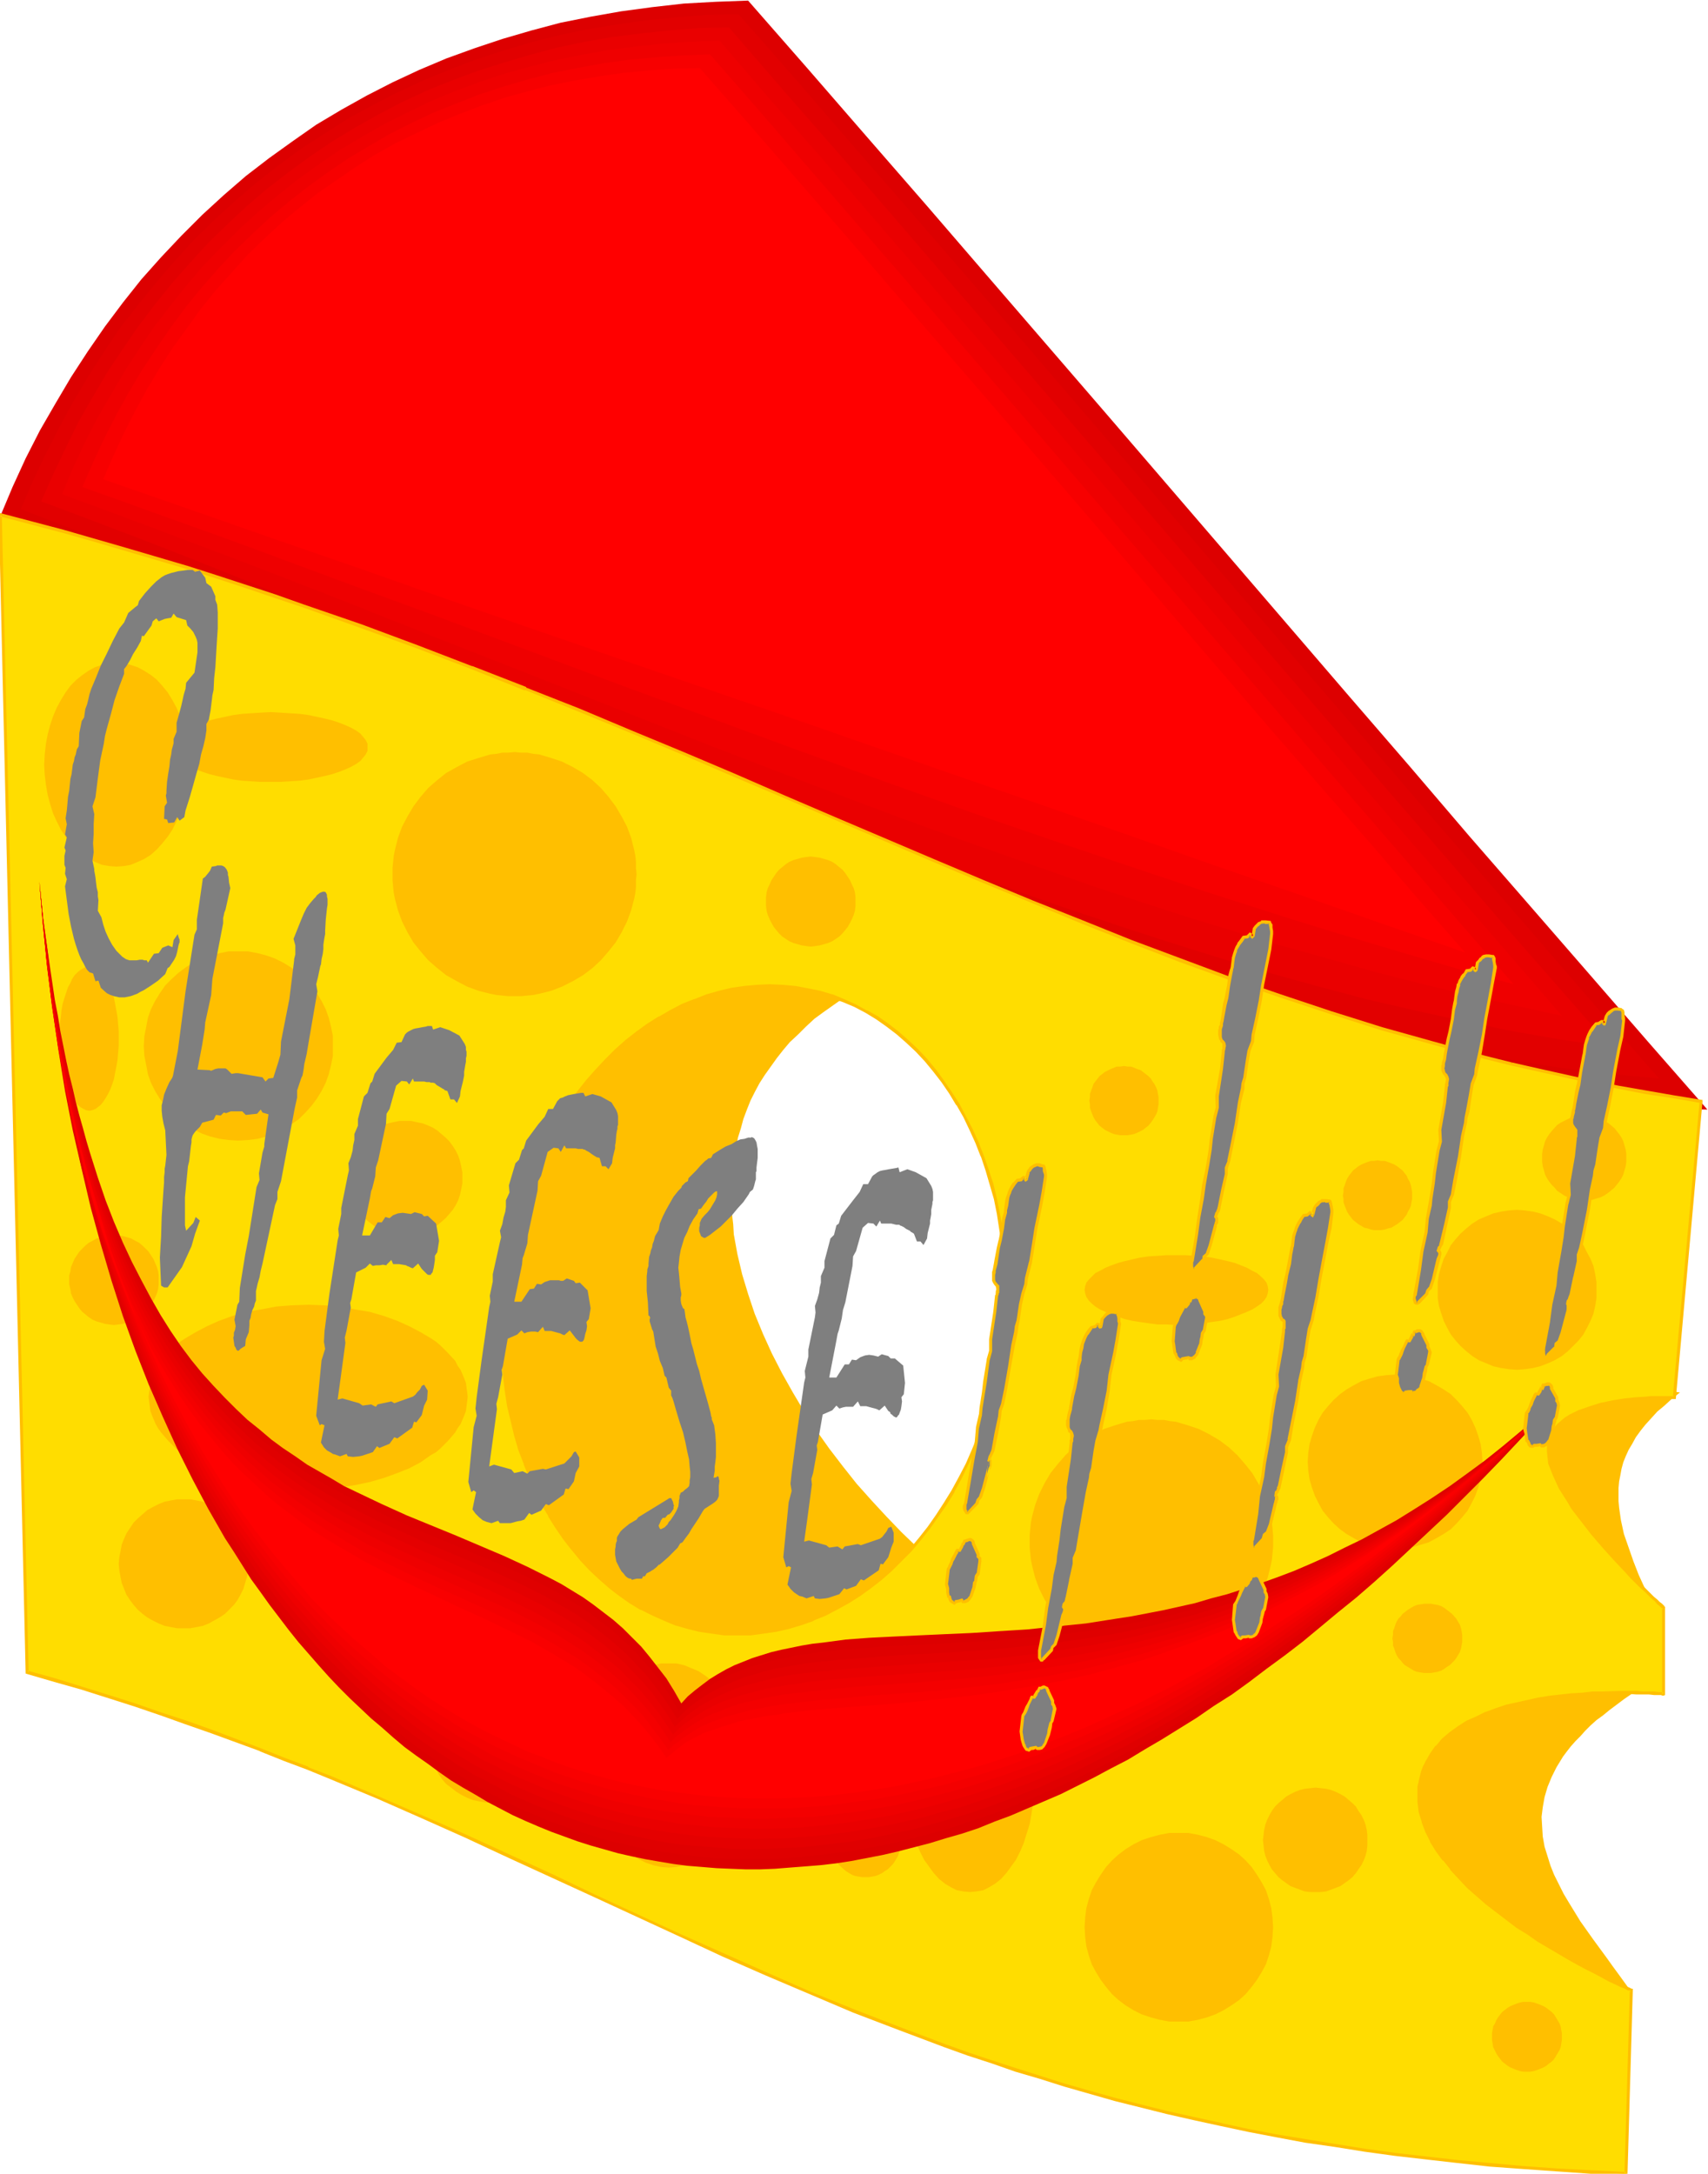<svg xmlns="http://www.w3.org/2000/svg" fill-rule="evenodd" height="588.515" preserveAspectRatio="none" stroke-linecap="round" viewBox="0 0 2863 3642" width="462.574"><style>.brush1{fill:#ffbf00}.pen1{stroke:none}.brush2{fill:#d00}.brush4{fill:#ea0000}.brush5{fill:#ef0000}.brush7{fill:red}.brush13{fill:#7f7f7f}</style><path class="pen1 brush1" d="m1432 1661-18 11-17 12-17 12-15 11-14 13-13 13-14 13-11 13-11 14-10 14-10 14-9 14-8 15-7 14-6 15-6 16-4 15-5 16-3 15-3 16-2 16-2 16-1 16v33l1 16 2 17 1 17 6 33 8 34 10 33 11 33 14 34 15 33 17 33 18 32 19 32 20 31 22 31 23 30 23 29 25 28 25 27 25 26 26 25 27 24-28 19-26 18-26 18-26 16-25 15-24 14-24 13-24 13-23 11-22 10-22 9-21 9-21 8-21 6-20 6-19 5-19 4-19 4-18 2-17 2-17 1h-16l-17-1-15-1-16-2-14-3-14-3-14-4-13-5-13-5-13-6-11-6-12-7-11-8-11-8-10-9-9-9-10-10-9-10-8-11-8-12-8-11-14-25-6-13-6-13-11-28-9-29-8-31-6-31-4-33-3-34-2-34v-35l1-35 3-37 4-36 5-36 7-36 8-37 9-36 11-36 12-35 13-35 14-34 15-33 17-32 18-32 18-30 20-29 21-27 22-26 22-24 12-12 12-10 12-11 13-10 13-9 13-9 13-9 13-8 14-7 13-6 15-7 14-5 14-5 15-4 15-4 15-3 15-2 15-1 16-1h16l16 1 16 1 17 2 16 3 17 4 17 5 17 5 17 7zm1384 672-20-3-19-2-19-3-17-1-17-1-15-1h-15l-14 1-12 1-13 1-11 2-11 2-10 3-8 3-9 3-8 4-7 4-6 5-5 5-5 5-4 5-4 6-3 6-2 6-2 7-1 6-1 7v15l1 7 3 16 5 16 6 16 9 17 9 17 11 17 12 17 13 17 14 17 14 16 16 16 16 15 16 15 16 14 17 13 17 12 16 11-11-25-11-24-9-23-8-23-8-23-5-23-3-21-1-11v-22l1-11 2-10 2-11 3-11 4-10 5-11 6-10 6-11 8-11 8-10 10-11 10-11 12-10 12-11 14-11zm-52 487-20-2-20-3-20-1-19-2-18-1-18-1h-17l-17-1h-32l-16 1-14 1h-15l-13 1-14 2-13 1-12 2-12 3-22 4-21 6-18 6-18 7-15 8-14 9-12 9-11 10-9 10-8 11-6 11-5 12-4 12-2 13-2 13v13l1 14 3 14 3 14 4 14 5 14 6 14 7 15 8 15 8 14 9 14 10 14 10 15 11 13 12 14 12 14 25 26 27 24 14 12 14 11 14 11 15 10 14 10 15 9 14 8 14 8 15 7 14 6 14 5 14 4 13 4 13 3 13 1 13 1h12l11-2 11-2 10-4-21-29-11-15-10-14-22-30-22-31-19-31-9-15-8-16-8-16-6-15-5-16-5-16-3-17-1-16-1-17 2-16 3-17 5-17 7-17 8-16 11-18 6-8 7-9 8-9 8-8 8-9 9-9 10-9 11-8 11-9 12-9 12-9 13-9 15-9 14-9z"/><path class="pen1 brush2" d="m0 866 21-50 22-48 24-47 26-45 26-44 28-43 29-42 30-40 31-39 33-37 34-36 35-35 36-33 37-32 39-30 39-28 40-28 42-25 43-24 43-22 45-21 45-19 47-17 48-16 48-14 49-13 50-10 51-9 52-7 53-6 54-3 54-2 99 113 99 114 101 116 100 116 101 117 101 117 406 472 102 118 100 117 101 116 100 115 99 114 99 113-45-1-45-3-45-3-45-5-45-5-45-6-45-6-46-8-45-7-45-9-45-9-46-10-45-11-45-11-45-12-46-13-91-26-90-29-91-30-91-32-91-33-90-36-91-36-90-37-90-38-90-39-180-80-179-81-178-81-88-40-88-39-88-39-87-38-88-37-86-36-87-34-85-33z"/><path class="pen1" style="fill:#e20000" d="m35 853 20-47 22-46 23-45 24-44 25-42 27-42 27-40 30-38 30-37 31-36 32-35 34-33 35-32 35-30 37-29 38-28 39-25 39-25 42-23 41-21 43-20 44-18 44-17 46-15 47-14 47-12 48-10 49-8 50-7 50-5 52-4 52-1 95 108 95 110 96 110 97 112 97 112 97 113 194 226 195 227 97 112 97 113 97 111 96 111 95 110 95 108-43-4-43-4-43-5-43-6-43-7-43-7-43-8-43-8-43-9-44-9-86-21-87-22-87-25-87-26-87-27-87-30-87-30-87-33-87-32-87-35-87-34-86-36-87-37-173-73-172-75-171-75-85-36-85-37-84-36-84-35-84-35-83-33-83-32-82-32z"/><path class="pen1 brush4" d="m69 840 20-45 21-44 21-43 24-42 24-41 26-39 26-38 28-37 29-36 30-34 31-34 32-31 33-31 34-29 35-27 37-27 37-25 38-23 39-22 40-21 41-19 42-17 43-16 44-14 44-13 45-12 47-10 47-8 47-6 48-5 50-4 50-1 90 104 92 105 92 106 92 107 93 107 93 108 187 217 186 217 93 107 93 108 93 107 91 106 92 105 91 104-82-12-81-14-83-17-82-18-82-19-83-22-83-23-83-25-83-26-83-27-84-28-83-29-83-30-84-32-83-31-84-33-166-67-166-68-165-68-164-69-163-67-81-33-81-33-80-32-80-31-79-30-80-30z"/><path class="pen1 brush5" d="m104 828 18-43 20-43 21-41 23-40 23-39 24-37 25-37 27-35 27-34 29-34 30-31 31-31 31-28 33-28 34-27 35-25 35-24 37-22 37-21 38-19 39-19 41-17 40-15 42-14 43-12 43-11 44-9 45-8 46-6 46-5 47-3 48-2 86 100 88 100 88 102 88 102 178 206 356 414 89 103 89 103 88 102 88 101 88 101 86 100-77-17-78-17-77-19-79-20-78-22-79-22-79-24-79-24-80-26-79-26-80-28-80-28-79-28-80-29-160-60-159-61-317-125-158-62-156-62-155-60-77-29-77-29-75-28-76-28z"/><path class="pen1" style="fill:#f70000" d="m138 816 18-41 19-41 20-39 21-38 22-37 24-36 24-35 25-34 26-32 28-32 28-30 30-29 30-28 31-26 32-25 33-24 34-23 35-21 36-21 36-18 38-18 38-15 38-15 40-13 41-12 42-11 41-8 43-8 44-6 44-4 45-3 46-2 83 95 83 96 83 96 85 98 169 196 170 198 170 197 170 197 84 97 84 97 83 96 83 95-73-20-73-21-74-22-74-22-75-23-75-24-75-24-75-25-152-51-152-52-152-54-152-55-305-112-152-57-150-56-150-55-148-55-74-27-73-26-72-26-73-26z"/><path class="pen1 brush7" d="m173 803 17-39 18-39 19-37 20-37 21-35 22-34 24-33 23-32 25-31 27-30 26-29 28-27 29-27 30-25 30-24 32-22 32-22 33-21 34-19 35-17 36-17 36-15 37-14 38-13 39-11 39-10 40-8 41-7 41-6 42-4 43-3 43-1 79 90 79 91 80 92 80 93 162 187 162 188 161 188 161 187 81 93 80 91 79 92 79 90-138-48-140-49-142-49-142-50-144-50-145-50-290-101-291-100-145-50-144-50-142-50-142-49-140-49-69-24-69-24z"/><path class="pen1" d="m1290 1652-21 1-21 1-22 4-21 5-21 6-20 7-20 8-19 10-19 11-19 12-19 13-17 14-18 15-16 16-17 18-15 18-15 19-14 19-14 21-13 21-12 22-11 23-10 23-10 24-9 25-8 25-7 26-6 26-5 27-4 27-3 27-2 28-1 28v28l2 27 2 26 4 26 4 26 6 26 6 24 7 24 8 24 9 22 10 22 11 22 11 20 13 20 13 19 13 18 15 17 15 16 16 15 16 14 17 14 18 12 18 10 18 10 20 9 19 7 20 7 21 4 20 4 22 2 21 1 22-1 22-2 21-4 21-4 20-6 21-8 20-8 19-10 19-11 19-12 18-13 18-14 18-15 16-17 16-16 16-19 15-18 14-20 14-21 12-21 13-22 11-23 10-23 10-24 9-25 8-25 7-25 5-27 6-26 4-28 3-27 2-28v-55l-1-27-2-27-4-26-4-26-6-25-6-25-7-24-8-23-9-23-10-22-11-21-11-21-13-20-13-19-14-18-14-17-15-16-16-15-16-14-17-13-18-12-18-11-19-10-19-8-19-8-21-6-20-5-21-3-21-2-22-1zm1562 193-23 248-23 249h-8l-5-1-5 1h-29l-17 2-18 2-20 3-19 4-19 5-17 6-9 5-8 4-7 5-7 4-6 6-5 6-4 7-4 7-2 7-2 8v9l1 9 2 10 3 10 4 10 5 11 6 11 6 11 7 11 8 11 16 23 18 22 18 22 18 20 18 19 9 9 8 8 8 8 8 7 6 7 6 6 6 4 4 5 4 3 3 3 1 1 1 1v144h-4l-5-1h-16l-10-1h-68l-17 1-17 1-18 2-18 2-18 2-18 3-18 3-18 4-18 5-18 6-17 6-16 7-15 8-15 9-13 9-13 11-11 12-9 12-8 15-3 7-3 7-3 9-2 8-1 8-1 9v8l1 8 2 17 4 17 7 16 8 16 9 16 11 16 13 15 14 15 14 15 15 14 17 14 16 13 17 13 18 13 17 11 18 12 17 10 17 10 16 10 16 9 15 8 14 7 13 7 12 5 10 5 9 5 7 3 3 1 2 1 2 1 1 1h1l-4 154-5 154-59-3-57-3-56-5-56-4-54-5-53-6-52-7-51-6-50-8-49-8-48-9-47-9-46-9-46-10-45-11-44-11-43-11-42-12-42-12-42-12-40-13-40-13-40-14-39-14-77-28-75-30-74-30-73-32-73-31-71-33-143-66-71-33-73-34-73-33-74-33-75-33-77-32-39-16-40-16-40-15-82-31-42-15-42-15-44-14-44-14-45-14-45-14-46-13-23-970L0 862l54 14 53 15 52 14 52 15 51 16 51 15 50 16 49 16 49 16 49 16 95 34 94 34 92 35 90 36 89 36 88 36 87 36 85 36 85 37 84 36 84 36 83 35 82 35 83 34 82 34 83 32 83 32 83 30 84 30 84 28 86 26 86 25 87 23 44 11 45 11 44 10 46 9 45 9 46 9 46 8 47 7z" style="fill:#fd0"/><path class="pen1 brush1" d="m1290 1649-21 1h-1l-21 2-21 3-21 5-21 6-20 8h-1l-20 8-19 10-19 11h-1l-19 12-18 13-18 14-18 16-16 16-16 17-16 18-15 19-14 19-14 21-13 21v1l-12 22-11 22-11 24-9 24h-1l-8 25-9 25-6 26-6 26v1l-6 26-4 27-3 28-1 28-1 28v28l1 27 3 27 3 26 4 26 6 25 6 25 7 24 9 23v1l9 22 10 22 10 22 12 20v1l12 19 13 19 14 18 1 1 14 17 15 16 16 15 16 14 1 1 17 13 17 12 18 11h1l18 9 20 9 19 8 21 6 20 5 21 3 21 3h44l22-3 21-3 22-5 20-6 20-7 1-1 20-8 19-10 20-11 19-12 18-13 18-14 17-15 17-17 16-16 16-19 15-19 14-20 14-20 13-21v-1l12-22 11-23 11-23 9-24h1l8-25 8-25 7-26 6-26v-1l5-26 4-27 3-28 2-28 1-28v-27l-1-27v-1l-3-26-3-27-5-26-5-25-6-25-8-24-8-23-9-23-10-22-11-21-11-21-13-20-13-19-13-18-1-1-14-17-15-16-16-15-16-14-1-1-17-13-17-12-18-10h-1l-18-10-20-9-19-8h-1l-20-6-20-4-21-4-22-2-22-1v5l22 1 21 2 21 4 20 5 20 6h-1l20 7 19 8 19 10 18 11 17 12 17 13 16 14 16 15 15 16 14 17 14 18 13 19 12 20v-1l12 21 10 21 10 22 9 23v-1l8 24 7 24 7 24 5 25 4 26 4 26 2 27 2 27v27l-1 28-2 28-3 27-4 27-5 27v-1l-6 27-7 26-8 25-9 24h1l-10 24-10 23-12 23-12 22-13 21-13 20-14 20-15 19-15 18-17 17-16 16-17 15-18 14-18 13-19 12-19 11-19 10-21 8h1l-20 7-21 6-21 5-21 3-21 2-22 1-21-1-21-2-21-3-20-5-20-6-19-8v1l-20-9-18-10-18-11-17-12-17-13-16-14-16-15-15-16-15-17h1l-14-18-13-19-12-19-12-20-11-22-10-22h1l-9-23v1l-8-24-7-24-7-24-5-26v1l-5-26-3-26-2-27v1l-2-27v-28l1-28 2-28v1l3-28 4-27 5-27v1l6-26 7-26 8-26 8-24 10-24 10-23 11-23 13-22 12-21 14-21 14-19 15-19 15-18 17-17 16-16 18-15h-1l18-13 18-14 19-12 19-11 19-9 20-9v1l20-8 21-6 21-5 21-3 21-2 21-1v-5z"/><path class="pen1 brush1" d="m2851 1848-2-3-45 496 2-2h-19 1-21l-8 1-17 1-19 2-19 3-19 4h-1l-19 6-17 6h-1l-8 4-8 4-8 5-6 5-1 1-6 5-5 6-4 7v1l-4 7-3 8-1 8v9l1 10 1 9v1l4 10 4 10 5 11 5 11 7 11 7 11 7 12 17 22 17 22 1 1 18 21 19 21 18 19 8 9 8 8 8 8 8 7 6 6 6 6 6 5 4 5 4 3 5 5h1l-2-2v144l3-2h-1l-3-1h-5l-7-1h-19l-11-1h-27l-30 1h-17l-17 2-18 1-18 2-18 2-19 3-18 4-18 4-18 4-18 6-16 6h-1l-16 8-16 7-14 9-14 10-13 11-10 12h-1l-9 13-8 14-4 8-3 8-2 8-2 8v1l-2 8v26l2 17 5 16v1l6 16 8 16v1l10 16 11 15h1l12 15v1l14 15 14 15 16 14 16 14 17 13 17 13 17 13 18 11 17 12 17 10 17 10 17 10 16 9 15 8 14 7 13 7 11 6 11 5 8 4 8 3 5 3h2l2 2h1l-2-3-9 308 2-3-59-3-57-3-56-4-55-5-54-5-53-6-52-6-51-7-50-8-49-8-49-8-47-9-46-10h1l-46-10-45-10-44-11-43-11-43-12-42-12-41-13-41-13-40-13-39-13-39-14-77-29-75-29-74-30-73-32-72-32-72-32-143-66-71-34-72-33-74-34-73-32-76-33-77-33-39-15v-1l-40-15-40-16-82-31-42-15-43-14-43-15-44-14-45-14-45-14-47-13 2 3L3 862l-3 3 53 14 53 14 53 15 51 15 51 15 51 15 50 16 49 16 50 17 48 16 95 34 94 34 92 35 90 36v-1l89 36 88 36 86 36 86 37 85 36 84 36 166 71 83 35 83 34 82 34 83 33 83 32 83 30 84 29 85 28 85 27 86 24 87 24 44 11 2-5-44-11-87-24-86-24-86-27-84-28-84-29-83-31-83-31-82-33-83-33-82-34-83-35-167-71-84-36-85-37-85-36-87-36-88-37-89-35v-1l-90-35h-1l-91-35-94-35-96-33-48-17-49-16-49-16-50-16-51-15-51-15-52-15-52-15-53-14-57-15 45 1945 48 14 46 13 44 14 44 14 44 15 42 15 43 15 82 30h-1l40 16 40 15 39 16 77 32 75 33 74 33 73 34 72 33 72 33 143 66 71 33 73 32 73 31 73 31 76 29 77 29 39 14 40 13 40 14 41 12 41 13 42 12 42 12 44 11 44 11 44 10 46 10 47 10 47 9 48 9 49 7 50 8 51 7 52 6 53 6 54 6 55 4 57 4 57 4 62 2 9-312h-3 1l-2-1-2-1-5-2-7-3-9-5-10-5-12-5-13-7-14-8-15-8-16-8h1l-17-10-17-10-17-11-17-11-18-12-17-12-17-13-17-13h1l-17-14-15-14-15-15-13-15-13-15h1l-12-15-9-16-8-16-6-16-5-16-2-17v-16l1-8 1-9v1l2-9 3-8 2-7 3-7 8-15v1l10-13-1 1 11-12 12-11v1l14-10 14-9 15-8 16-7 17-6 17-5 18-5 18-4 18-4 18-3 19-2 18-2 18-1h-1l17-1 17-1 30-1h14l13 1h21l9 1h7-1 5l3 1h1l3-1v-148l-2-1h1l-4-4-4-3-4-4-6-5-6-6-7-7-7-7-8-8-8-8-9-9-18-19-18-20-19-22h1l-18-22-16-22-8-12-7-11-6-11v1l-6-11-5-11 1 1-4-11-3-10v1l-2-10-1-9v-9 1l2-8 2-7h-1l4-7 4-7v1l5-6 6-6v1l6-5 8-5h-1l8-4 9-4h-1l18-6 19-5h-1l20-5 19-3 19-1 17-2h-1 8l8-1h34l45-501-3 5z"/><path class="pen1 brush1" d="m2532 1785 45 10 45 10 45 10 45 9 46 9 47 7 46 8 3-5-49-8-46-8-46-8-45-9-45-10-45-10-44-10-2 5zm-223 159 6 1h6l6 2 5 2 5 2 5 3 5 4 4 3 7 9 2 5 3 5 2 6 1 5 1 6v12l-1 5-1 6-2 5-3 5-2 5-7 9-9 7-5 3-5 3-5 1-6 2-6 1h-12l-5-1-6-2-5-1-5-3-5-3-9-7-7-9-3-5-2-5-2-5-2-6v-5l-1-6 1-6v-6l2-5 2-6 2-5 3-5 7-9 9-7 5-3 5-2 5-2 6-2h5l6-1zm347-75 7 1 7 1 6 1 7 3 6 3 6 3 5 4 6 5 4 5 4 5 4 6 3 6 2 7 2 7 1 7v14l-1 7-2 7-2 7-3 6-4 6-4 5-4 5-6 5-5 4-6 4-6 3-7 2-6 2-7 1h-14l-8-1-7-2-6-2-6-3-6-4-6-4-4-5-5-5-4-5-4-6-3-6-2-7-2-7-1-7v-14l1-7 2-7 2-7 3-6 4-6 4-5 9-10 6-4 6-3 6-3 6-3 7-1 8-1 7-1zm-772-83 6 1h6l5 2 5 2 6 2 4 3 9 7 4 4 3 5 3 4 3 6 2 5 1 6 1 5v12l-1 6-1 6-2 5-3 5-3 5-3 4-4 5-4 3-5 4-4 2-6 3-5 2-5 1-6 1h-12l-6-1-5-1-5-2-10-5-9-7-7-9-3-5-2-5-2-5-2-6v-6l-1-6 1-6v-5l2-6 2-5 2-6 3-4 7-9 9-7 10-5 5-2 5-2h6l6-1zm-525-351 8 1 7 1 7 2 7 2 7 3 6 4 6 5 5 4 5 6 4 6 4 6 3 7 3 6 2 7 1 8v15l-1 8-2 7-3 7-3 6-4 7-4 5-5 6-5 5-6 4-6 4-7 3-7 2-7 2-7 1-8 1-8-1-7-1-7-2-7-2-7-3-6-4-6-4-5-5-5-6-4-5-4-7-3-6-3-7-2-7-1-8v-15l1-8 2-7 3-6 3-7 4-6 4-6 5-6 5-4 6-5 6-4 7-3 7-2 7-2 7-1 8-1zM308 2512h11l11 2 10 2 10 4 9 5 9 5 9 7 7 7 8 7 6 9 5 9 5 9 3 10 3 11 2 10v22l-2 11-3 10-3 10-5 10-5 9-6 8-8 8-7 7-9 6-9 5-9 5-10 4-10 2-11 2h-22l-11-2-10-2-10-4-10-5-9-5-8-6-8-7-7-8-6-8-6-9-4-10-4-10-2-10-2-11-1-11 1-11 2-10 2-11 4-10 4-9 6-9 6-9 7-7 8-7 8-7 9-5 10-5 10-4 10-2 11-2h11zm1143 517h6l5 1 6 2 5 1 6 3 4 3 9 7 7 9 3 4 3 5 2 6 1 5 1 6v12l-1 6-1 5-2 6-3 5-3 5-3 4-4 4-4 4-5 3-4 3-6 3-5 2-6 1-5 1h-12l-6-1-6-1-5-2-5-3-5-3-8-7-8-8-3-5-2-5-2-6-2-5v-6l-1-6 1-6v-6l2-5 2-6 2-5 3-4 8-9 8-7 5-3 5-3 5-1 6-2 6-1h6zm175-234 11 1 11 3 10 5 10 6 10 8 9 9 8 11 8 12 7 14 6 14 5 15 5 17 3 17 3 18 2 19v38l-2 18-3 19-3 17-5 16-5 16-6 14-7 14-8 11-8 11-9 10-10 8-10 6-10 5-11 2-11 1-11-1-11-2-10-5-10-6-10-8-9-10-8-11-8-11-7-14-6-14-6-16-4-16-4-17-2-19-2-18-1-19 1-19 2-19 2-18 4-17 4-17 6-15 6-14 7-14 8-12 8-11 9-9 10-8 10-6 10-5 11-3 11-1zm933 559h6l6 1 6 2 5 2 5 2 5 3 9 7 4 4 3 5 3 5 3 5 2 5 1 6 1 5v12l-1 6-1 6-2 5-3 5-3 5-3 5-4 4-4 3-5 4-5 3-5 2-5 2-6 2-6 1h-12l-5-1-6-2-5-2-5-2-5-3-9-7-7-9-3-5-5-10-1-6-1-6v-12l1-5 1-6 3-5 2-5 3-5 7-9 9-7 5-3 5-2 5-2 6-2 5-1h6zm-354-359 9 1 9 1 8 2 8 3 8 4 7 4 7 6 6 5 6 6 4 7 5 7 4 8 3 8 2 9 1 8v18l-1 9-2 8-3 8-4 8-5 7-4 6-6 7-6 5-7 5-7 5-8 3-8 3-8 3-9 1h-18l-9-1-8-3-8-3-8-3-7-5-7-5-6-5-6-7-5-6-4-7-4-8-3-8-2-8-1-9-1-9 1-9 1-8 2-9 3-8 4-8 4-7 5-7 6-6 6-5 7-6 7-4 8-4 8-3 8-2 9-1 9-1zm188-308h6l5 1 6 1 6 2 5 3 4 3 9 7 7 8 3 5 3 5 2 6 1 5 1 6v12l-1 6-1 5-2 6-3 5-3 5-3 4-4 4-4 4-5 3-4 3-5 3-6 2-6 1-5 1h-12l-6-1-6-1-5-2-5-3-5-3-5-3-4-4-3-4-4-4-3-5-2-5-2-6-2-5v-6l-1-6 1-6v-6l2-5 2-6 2-5 3-5 4-4 3-4 9-7 5-3 5-3 5-2 6-1 6-1h6zm-54-384 15 1 14 2 14 4 13 4 13 7 12 7 12 8 10 10 9 10 9 11 7 12 6 13 5 14 4 14 2 14 1 15-1 15-2 14-4 14-5 14-6 12-7 13-9 11-9 10-10 10-12 8-12 7-13 7-13 4-14 4-14 2-15 1-15-1-15-2-14-4-13-4-13-7-12-7-11-8-11-10-9-10-9-11-7-13-6-12-5-14-4-14-2-14-1-15 1-15 2-14 4-14 5-14 6-13 7-12 9-11 9-10 11-10 11-8 12-7 13-7 13-4 14-4 15-2 15-1zm-368-200h16l15 1 15 1 14 2 14 3 13 3 12 3 10 4 10 4 9 5 8 4 7 6 5 5 4 5 2 6 1 6-1 6-2 6-4 6-5 5-7 5-8 5-9 4-10 4-10 4-12 4-13 3-14 2-14 2-15 2h-15l-16 1-16-1h-15l-15-2-14-2-13-2-13-3-11-4-11-4-10-4-9-4-8-5-6-5-5-5-4-6-2-6-1-6 1-6 2-6 4-5 5-5 6-6 8-4 9-5 10-4 11-4 11-3 13-3 13-3 14-2 15-1 15-1h16zm-1780-34 8 1 7 1 7 2 7 2 7 4 6 3 6 5 5 5 5 5 4 6 4 6 3 7 3 7 2 7 1 7v15l-1 8-2 7-3 7-3 6-4 6-4 6-5 6-5 4-6 5-6 4-7 3-7 2-7 2-7 1-8 1-8-1-7-1-7-2-7-2-7-3-6-4-6-5-5-4-5-6-4-6-4-6-3-6-3-7-1-7-2-8v-15l2-7 1-7 3-7 3-7 4-6 4-6 5-5 5-5 6-5 6-3 7-4 7-2 7-2 7-1 8-1zm634 734 11 1 11 2 10 2 10 4 10 5 9 5 8 6 8 7 7 8 6 8 6 9 4 10 4 10 2 10 2 11 1 11-1 11-2 10-2 11-4 10-4 9-6 9-6 9-7 8-8 6-8 7-9 5-10 5-10 4-10 2-11 2h-22l-11-2-10-2-10-4-10-5-8-5-9-7-8-6-7-8-6-9-5-9-5-9-3-10-3-11-2-10v-22l2-11 3-10 3-10 5-10 5-9 6-8 7-8 8-7 9-6 8-5 10-5 10-4 10-2 11-2 11-1zm1105-425 10 1h11l10 2 10 1 20 6 18 6 18 9 17 10 16 12 14 13 13 15 12 15 10 17 9 18 7 19 5 19 2 10 1 10 1 11v21l-1 10-1 10-2 10-5 20-7 19-9 18-10 16-12 16-13 15-14 13-16 12-17 10-18 9-18 6-20 6-10 1-10 2h-11l-10 1-11-1h-10l-10-2-10-1-20-6-18-6-18-9-17-10-16-12-14-13-13-15-12-16-10-16-9-18-7-19-5-20-2-10-1-10-1-10v-21l1-11 1-10 2-10 5-19 7-19 9-18 10-17 12-15 13-15 14-13 16-12 17-10 18-9 18-6 20-6 10-1 10-2h10l11-1zm-809 409h13l13 3 12 5 12 5 12 8 10 8 10 10 9 11 9 12 7 13 6 15 6 15 4 15 4 17 1 16 1 18-1 17-1 17-4 16-4 16-6 15-6 14-7 13-9 13-9 10-10 10-10 9-12 7-12 6-12 4-13 3-13 1-13-1-13-3-12-4-12-6-11-7-11-9-10-10-9-10-8-13-8-13-6-14-6-15-4-16-3-16-2-17-1-17 1-18 2-16 3-17 4-15 6-15 6-15 8-13 8-12 9-11 10-10 11-8 11-8 12-5 12-5 13-3h13zM863 1260l10 1h11l10 2 10 1 20 6 18 6 18 9 17 10 16 12 14 13 13 15 12 16 10 17 9 17 7 19 5 20 2 10 1 10v10l1 11-1 10v11l-1 10-2 10-5 19-7 19-9 18-10 17-12 15-13 15-14 13-16 12-17 10-18 9-18 7-20 5-10 2-10 1-11 1h-21l-10-1-10-1-10-2-20-5-19-7-17-9-18-10-15-12-15-13-13-15-12-15-10-17-9-18-7-19-5-19-2-10-1-10-1-11v-21l1-10 1-10 2-10 5-20 7-19 9-17 10-17 12-16 13-15 15-13 15-12 18-10 17-9 19-6 20-6 10-1 10-2h10l11-1zm-409-67 16 1 16 1 16 1 15 2 14 3 14 3 12 3 12 4 10 4 9 4 9 5 7 5 5 6 4 5 3 6v12l-3 6-4 5-5 6-7 5-9 5-9 4-10 4-12 4-12 3-14 3-14 3-15 2-16 1-16 1h-33l-16-1-15-1-15-2-14-3-14-3-12-3-12-4-11-4-9-4-8-5-7-5-5-6-4-5-3-6-1-6 1-6 3-6 4-5 5-6 7-5 8-5 9-4 11-4 12-4 12-3 14-3 14-3 15-2 15-1 16-1 17-1zm2089 834 13 1 14 2 12 3 13 5 11 5 12 7 10 8 9 9 9 9 8 10 6 12 6 11 5 12 3 14 2 13v27l-2 13-3 13-5 12-6 12-6 11-8 10-9 9-9 9-10 8-12 7-11 5-13 5-12 3-14 2-13 1-14-1-13-2-13-3-12-5-12-5-11-7-10-8-10-9-8-9-8-10-6-11-6-12-4-12-4-13-2-13v-27l2-13 4-14 4-12 6-11 6-12 8-10 8-9 10-9 10-8 11-7 12-5 12-5 13-3 13-2 14-1zm-567 1044h16l16 3 15 4 14 5 14 7 13 8 13 9 11 10 10 11 9 13 8 13 7 13 5 15 4 15 2 16 1 16-1 16-2 16-4 15-5 15-7 13-8 13-9 12-10 12-11 10-13 9-13 8-14 7-14 5-15 4-16 3h-32l-16-3-15-4-15-5-14-7-13-8-12-9-11-10-10-12-9-12-8-13-7-13-5-15-4-15-2-16-1-16 1-16 2-16 4-15 5-15 7-13 8-13 9-13 10-11 11-10 12-9 13-8 14-7 15-5 15-4 16-3h16zM399 1594h17l16 3 15 4 14 5 14 7 13 8 13 9 11 10 10 11 9 13 8 13 7 14 5 14 4 16 3 15v33l-3 15-4 16-5 14-7 14-8 13-9 12-10 11-11 11-13 9-13 8-14 7-14 5-15 4-16 2-17 1-16-1-15-2-16-4-14-5-14-7-13-8-12-9-11-11-11-11-9-12-8-13-7-14-5-14-3-16-3-15-1-16 1-17 3-15 3-16 5-14 7-14 8-13 9-13 11-11 11-10 12-9 13-8 14-7 14-5 16-4 15-3h16zm-249 25 5 1 5 2 4 3 5 4 4 5 4 6 4 7 4 7 3 9 3 9 2 10 2 11 2 11 1 12 1 12v24l-1 12-1 12-2 11-2 10-2 11-3 9-3 8-4 8-4 7-4 6-4 5-5 4-4 3-5 2-5 1-6-1-4-2-5-3-5-4-5-5-4-6-3-7-4-8-3-8-3-9-3-11-2-10-1-11-2-12v-12l-1-12 1-12v-12l2-12 1-11 2-11 3-10 3-9 3-9 4-7 3-7 4-6 5-5 5-4 5-3 4-2 6-1zm529 259h10l9 2 10 2 8 3 9 4 8 5 7 6 7 6 6 6 6 8 5 8 4 8 3 9 2 9 2 10v19l-2 10-2 9-3 9-4 8-5 8-6 7-6 7-7 6-7 6-8 5-9 4-8 3-10 2-9 2h-19l-10-2-9-2-9-3-9-4-7-5-8-6-7-6-6-7-5-7-5-8-4-8-3-9-3-9-1-10-1-9 1-10 1-10 3-9 3-9 4-8 5-8 5-8 6-6 7-6 8-6 7-5 9-4 9-3 9-2 10-2h9zm-162 308 27 1 26 2 26 5 24 4 24 7 22 8 20 9 19 10 17 10 9 6 7 6 13 13 12 13 4 8 5 7 3 7 3 7 3 8 1 8 1 7 1 8-1 8-1 8-1 8-3 8-3 7-3 7-5 7-4 7-6 7-6 7-6 6-7 7-7 6-9 5-17 12-19 10-20 8-22 8-24 7-24 5-26 4-26 2-27 1-28-1-26-2-26-4-25-5-23-7-22-8-20-8-19-10-17-12-9-5-7-6-7-7-6-6-6-7-6-7-5-7-4-7-3-7-3-7-3-8-1-8-1-8-1-8 1-8 1-7 1-8 3-8 3-7 3-7 4-7 5-8 6-6 6-7 6-6 7-7 7-6 9-6 17-10 19-10 20-9 22-8 23-7 25-4 26-5 26-2 28-1z"/><path class="pen1 brush1" d="m195 1110 13 1 11 3 12 4 11 6 11 7 10 8 9 10 9 11 8 13 7 13 6 14 5 15 4 15 3 16 2 18 1 17-1 17-2 17-3 17-4 15-5 16-6 13-7 14-8 12-9 11-9 10-10 9-11 7-11 5-12 5-11 2-13 1-12-1-12-2-12-5-11-5-10-7-10-9-10-10-8-11-8-12-7-14-6-13-5-16-4-15-3-17-2-17-1-17 1-17 2-18 3-16 4-15 5-15 6-14 7-13 8-13 8-11 10-10 10-8 10-7 11-6 12-4 12-3 12-1z"/><path class="pen1 brush2" d="m1142 2854 11-12 12-10 13-10 12-9 13-8 14-8 14-7 15-6 15-6 16-5 16-5 17-4 34-7 18-3 18-2 37-5 40-3 40-2 42-2 44-2 45-2 46-3 48-3 48-5 50-5 51-8 26-4 26-5 26-5 27-6 27-6 27-8 27-7 28-9 27-9 28-10 29-11 28-12 29-13 28-14 29-14 29-16 29-16 29-18 30-19 30-20 29-21 30-22 30-24 30-25 30-26 31-27-31 34-31 33-31 33-31 32-31 31-30 30-31 29-31 29-30 28-30 27-30 26-31 25-30 25-29 24-30 23-30 22-29 22-29 21-30 19-29 20-29 18-29 18-29 17-28 17-29 15-28 15-28 14-28 14-28 12-28 12-28 12-27 10-27 11-27 9-28 8-26 8-27 7-27 7-26 6-26 5-26 5-26 4-26 3-25 2-26 2-25 2-25 1h-24l-25-1-24-1-24-2-25-2-23-3-24-4-23-4-24-5-22-5-46-13-22-7-22-8-22-8-22-9-21-9-22-10-21-11-21-11-20-12-21-12-20-12-20-14-19-14-20-14-19-14-19-16-18-16-19-16-18-17-18-17-18-18-17-18-17-19-34-39-16-20-16-21-16-21-15-21-16-22-29-46-15-23-28-49-26-49-26-52-24-53-24-55-22-56-21-58-19-59-18-61-17-62-15-64-15-65-13-66-11-68-10-69-9-70-7-71-6-73 3 30 3 30 4 29 4 28 4 28 4 27 4 27 5 26 4 25 5 25 5 25 5 23 6 24 5 22 6 23 6 21 6 22 6 20 13 41 13 38 14 36 15 35 15 32 16 31 16 30 16 28 17 27 17 25 18 24 18 22 19 21 19 20 19 19 19 18 20 16 20 17 19 14 21 14 20 14 21 12 21 12 20 12 21 10 42 20 42 19 83 34 40 17 40 17 39 18 38 19 19 10 18 11 18 11 17 12 17 13 17 13 16 14 15 15 16 16 14 17 14 18 14 18 13 21 12 21z"/><path class="pen1" style="fill:#e00000" d="m1138 2867 11-12 12-10 12-9 13-9 13-8 13-7 14-7 15-6 15-6 15-4 16-5 17-4 16-3 18-4 17-2 19-3 37-4 39-3 41-3 42-2 43-2 45-3 46-2 48-5 49-4 50-6 26-4 25-4 26-5 27-5 26-6 27-6 27-7 27-8 27-8 28-9 28-10 28-10 28-12 29-12 29-13 29-15 29-15 29-16 29-17 30-18 30-19 30-21 30-22 30-23 30-24 30-25 31-27 31-28-32 33-31 33-31 32-31 32-31 30-30 30-31 28-30 28-31 28-30 26-31 26-30 25-30 24-29 23-30 23-30 22-30 21-29 21-29 19-30 19-29 18-29 18-28 16-29 16-29 16-28 14-28 14-28 13-28 12-28 12-28 11-27 11-28 9-27 9-27 9-27 7-27 7-26 7-26 5-27 5-26 5-26 3-25 3-26 3-25 2-25 1h-74l-25-1-24-2-24-3-24-3-23-4-24-4-23-5-23-5-23-6-22-7-23-7-22-8-22-8-21-9-22-9-21-10-21-11-21-11-21-11-20-13-20-12-20-13-20-14-19-14-19-15-19-15-19-16-18-16-18-17-18-17-18-17-34-37-17-19-16-20-17-20-16-20-15-21-16-22-15-21-15-23-29-46-28-47-27-49-25-51-25-53-23-54-21-56-21-57-20-58-18-60-16-62-16-62-14-64-13-66-11-67-10-68-9-69-7-70-6-72 3 30 3 30 4 29 4 29 3 28 4 27 4 27 5 26 4 26 5 25 5 25 5 24 6 24 11 45 5 22 6 21 7 21 12 41 13 38 14 37 15 35 15 33 15 32 16 30 17 28 16 28 18 25 17 24 18 23 19 22 18 20 19 19 19 18 20 17 20 16 20 16 20 14 20 14 21 13 20 12 21 11 21 11 41 21 42 19 41 18 42 17 40 17 40 17 39 18 38 19 19 10 18 11 18 11 17 12 17 13 17 13 16 14 16 15 15 15 15 17 14 17 14 19 13 20 12 21z"/><path class="pen1" style="fill:#e50000" d="m1135 2880 11-11 11-10 12-9 12-8 13-8 14-7 13-6 15-6 15-6 15-4 16-5 16-4 17-3 17-3 17-3 18-2 38-4 39-3 40-3 42-3 44-2 44-3 47-3 48-5 48-5 51-7 25-4 26-4 26-5 27-6 26-6 27-7 27-7 28-8 27-9 28-9 28-10 28-11 29-12 29-13 29-14 29-15 29-15 30-17 30-18 30-18 29-20 31-21 30-23 30-23 31-25 31-26 31-28 31-28-32 33-31 32-31 31-31 31-31 30-31 29-31 29-30 27-31 27-30 26-31 25-30 25-30 23-30 23-30 22-30 22-29 20-30 21-29 19-29 18-29 18-30 17-28 16-29 16-29 15-28 14-28 14-28 12-28 13-28 11-28 11-27 10-28 10-27 8-27 8-54 15-26 5-27 6-26 5-26 4-26 3-26 3-25 3-25 1-26 1-24 1h-25l-25-1-24-2-25-2-24-2-23-3-24-4-23-5-24-5-22-5-23-6-23-7-22-7-22-8-22-8-22-9-21-9-22-10-20-11-21-11-21-11-20-12-20-13-20-13-19-13-20-14-19-15-19-15-19-16-18-16-18-17-18-17-17-17-18-18-17-18-16-19-17-20-16-20-16-20-32-42-29-43-30-46-27-47-27-48-25-51-24-52-24-53-22-55-20-56-19-58-18-60-17-60-15-62-14-63-13-65-12-66-10-67-8-68-7-69-6-71 3 31 3 30 3 29 4 29 4 28 8 55 4 26 5 26 5 25 4 25 6 25 5 23 5 23 6 23 5 22 6 22 6 21 13 41 13 39 14 37 14 36 15 33 15 32 16 31 16 29 17 27 17 26 17 24 18 24 19 22 18 20 19 20 19 18 19 18 20 16 20 16 20 14 20 15 21 13 20 12 21 12 20 11 42 21 42 19 41 19 41 17 41 17 40 18 39 18 38 19 18 11 19 10 18 11 17 12 17 13 17 13 16 14 16 14 15 16 15 16 14 17 14 19 13 19 13 21z"/><path class="pen1 brush4" d="m1131 2893 11-10 11-10 12-9 12-8 13-7 13-7 14-6 14-6 14-5 16-4 15-4 16-4 17-4 17-3 17-2 18-2 37-4 39-3 40-3 42-3 44-3 45-3 46-3 48-5 49-6 50-8 26-4 26-5 26-5 27-6 27-7 26-7 28-8 27-8 28-9 28-10 29-11 28-11 29-12 29-14 29-14 29-15 30-16 30-18 30-18 30-19 30-21 31-22 30-22 31-25 31-25 31-27 31-28 32-29-32 32-31 32-31 31-31 30-32 29-31 29-30 28-31 26-31 27-31 25-30 25-30 24-30 23-30 23-30 21-30 22-30 20-30 19-29 19-29 18-29 18-29 17-29 15-29 16-29 14-28 14-28 13-29 13-28 12-28 11-27 10-28 10-27 9-27 9-28 7-27 8-26 6-27 6-26 5-27 5-26 4-26 3-25 3-26 2-25 2h-25l-25 1-25-1-25-1-24-1-24-2-24-3-24-3-24-4-23-4-23-5-23-6-23-6-22-7-23-7-22-8-22-8-21-9-21-9-22-10-21-11-21-11-20-11-20-12-20-12-20-13-20-14-19-14-19-15-19-15-18-15-19-16-18-16-18-17-17-18-18-18-16-17-17-20-17-19-16-19-16-20-31-42-30-43-29-45-28-46-26-48-26-50-23-51-24-53-21-54-21-56-19-57-18-59-17-59-15-62-14-62-12-64-12-65-10-66-8-67-7-68-6-70 3 31 3 30 3 30 4 29 3 28 4 28 4 27 5 27 4 26 5 26 5 25 4 24 6 24 5 24 6 22 5 23 6 22 6 21 12 42 13 39 14 37 14 36 15 34 15 33 15 31 17 29 16 27 17 27 17 25 18 24 18 22 19 21 19 20 19 19 19 18 19 16 20 16 20 15 20 14 21 14 20 12 20 13 21 11 41 21 42 20 41 19 41 17 41 18 40 18 39 18 38 19 19 11 18 10 18 11 18 12 17 12 17 13 16 14 16 14 15 16 15 16 15 17 13 18 14 20 12 20z"/><path class="pen1 brush5" d="m1128 2906 10-10 11-9 12-8 12-8 12-7 13-7 13-6 15-5 14-5 15-4 31-8 17-3 17-3 17-2 18-3 37-4 38-3 41-3 42-3 43-3 45-3 46-4 48-5 49-7 25-4 26-4 26-5 26-5 26-6 27-6 27-7 27-7 27-8 28-9 28-10 28-10 28-11 29-12 29-13 29-14 30-15 29-15 30-17 30-18 31-19 30-19 31-22 31-22 31-23 31-25 31-26 31-28 32-28 32-30-32 31-31 32-32 30-31 30-31 28-31 29-31 27-31 26-31 26-30 25-31 24-30 24-30 22-31 22-30 22-30 21-29 19-30 19-30 19-29 18-29 16-29 17-29 15-29 15-28 15-29 13-29 13-28 12-28 12-28 10-28 11-27 9-27 9-28 8-27 8-27 7-27 6-26 6-27 5-26 4-26 4-26 3-51 5-26 1-25 1h-25l-24-1-25-1-24-1-24-3-24-2-24-4-24-4-23-4-23-5-23-6-23-6-23-7-22-7-22-8-22-8-21-9-22-9-21-10-21-11-21-10-20-12-21-12-39-25-20-13-38-29-19-15-18-15-19-16-18-16-17-17-18-17-17-18-17-18-34-38-32-39-31-41-29-42-29-45-28-46-26-48-25-48-25-51-22-52-22-54-21-55-19-56-18-58-16-59-15-60-14-62-13-63-11-64-10-65-8-66-7-68-6-68 3 31 3 31 3 30 3 29 4 28 4 28 4 28 4 27 4 26 5 26 5 25 4 25 6 24 5 24 5 23 6 23 6 22 5 21 13 42 13 40 13 38 14 36 14 35 15 32 16 32 16 29 16 29 17 26 17 26 18 23 18 23 18 22 19 20 19 19 19 18 20 18 19 16 20 15 20 14 21 14 20 13 20 13 21 11 41 22 41 20 42 19 41 19 40 17 40 18 39 19 38 19 37 21 18 11 18 11 17 13 17 13 17 13 16 14 15 16 15 15 14 17 15 18 13 19 13 20z"/><path class="pen1" style="fill:#f40000" d="m1124 2919 10-10 11-8 11-8 12-8 13-7 12-6 14-5 14-6 14-5 15-4 15-3 16-4 16-3 17-3 17-2 18-2 37-4 38-4 40-3 42-3 44-3 45-4 46-4 48-6 49-7 25-4 26-4 26-5 26-6 27-6 26-7 27-7 28-8 27-8 28-9 28-11 29-10 28-12 29-13 29-13 30-14 29-15 30-17 30-17 30-18 31-19 31-21 31-22 31-22 31-24 31-26 32-26 32-28 32-30 32-30-32 31-31 31-32 30-31 28-32 29-31 27-31 27-31 26-31 25-30 25-31 23-31 24-30 22-30 21-30 21-30 20-30 20-30 18-29 18-30 18-29 16-29 16-29 16-29 14-29 14-28 13-29 13-28 12-28 11-28 10-28 10-27 9-28 9-27 8-28 7-26 7-27 6-27 6-26 4-26 5-27 3-25 3-26 3-26 1-25 1-25 1h-25l-25-1-25-1-24-1-24-3-24-3-24-3-23-4-24-5-23-5-23-5-23-7-22-7-22-7-22-7-22-9-22-9-21-9-22-10-21-10-41-23-20-11-20-13-20-13-19-13-19-14-38-29-19-15-18-16-18-16-18-17-17-17-34-35-33-37-32-39-31-41-30-42-29-44-27-46-26-47-26-48-24-50-22-52-22-53-20-54-19-55-18-58-17-58-15-59-14-61-12-62-11-63-10-64-9-65-6-67-6-67 3 32 3 30 3 30 3 29 4 29 3 29 4 27 4 27 5 27 4 26 5 25 5 26 4 24 6 24 5 23 6 23 5 22 6 22 12 42 13 40 13 39 14 37 14 35 15 33 15 32 16 29 17 29 16 27 17 26 18 24 18 23 18 22 19 21 19 19 19 19 19 17 19 17 20 15 20 15 20 14 21 14 20 12 20 12 41 23 42 20 41 20 20 9 21 9 40 18 40 18 39 18 39 20 37 20 18 12 18 11 17 12 17 13 16 13 16 14 16 15 15 16 15 17 14 17 13 19 13 20z"/><path class="pen1" style="fill:#f90000" d="m1120 2932 10-9 11-8 11-8 11-7 12-7 13-6 13-5 14-5 14-4 15-4 15-4 16-3 16-3 17-3 17-2 17-2 37-4 38-3 40-4 42-3 44-3 45-4 46-5 48-6 50-8 25-4 25-5 27-5 26-6 26-7 27-7 27-7 28-9 28-9 28-9 28-11 28-11 29-12 30-13 29-14 30-15 29-16 31-16 30-18 31-19 30-20 31-21 31-22 32-24 31-24 32-26 32-27 32-29 32-30 33-31-32 30-32 31-32 29-31 28-31 28-32 27-31 26-31 25-31 25-31 24-30 23-31 23-30 22-30 21-30 20-31 20-30 19-29 18-30 18-29 17-30 16-29 16-29 14-29 15-29 13-28 13-29 12-28 12-28 11-28 10-28 10-28 9-27 8-28 8-27 7-27 6-27 6-26 5-27 5-26 3-26 4-26 3-26 2-25 2-25 1h-51l-25-1-24-1-24-2-25-2-24-3-23-4-24-4-23-5-23-5-23-5-23-7-23-6-44-15-22-9-21-9-22-9-21-10-21-10-20-11-21-11-20-12-20-13-20-12-19-13-19-14-19-14-19-15-18-15-19-16-18-16-35-33-34-35-33-37-32-39-31-40-29-42-29-43-27-45-27-47-25-47-24-50-23-51-21-52-20-54-19-54-18-57-16-57-15-59-14-60-12-61-12-62-9-63-9-64-6-65-6-67 3 32 3 31 3 30 3 29 3 29 4 29 3 28 5 27 4 27 4 26 5 26 4 25 5 25 6 24 5 23 5 23 6 23 5 22 12 43 13 40 13 39 14 38 14 35 14 34 16 31 15 31 17 29 16 27 17 26 18 25 18 24 17 22 19 21 19 20 19 19 19 18 19 16 20 16 20 15 20 15 20 13 21 13 20 12 41 24 41 20 41 20 41 19 41 18 39 18 40 19 38 19 37 21 18 11 18 11 17 12 17 13 17 13 16 14 15 15 16 16 15 16 13 18 14 18 13 19z"/><path class="pen1 brush7" d="m1117 2945 10-8 10-8 10-8 12-7 12-6 12-6 13-4 14-5 14-4 15-5 15-3 15-3 16-3 17-2 17-3 17-2 37-4 38-3 40-3 42-3 43-4 45-5 47-5 48-7 24-4 25-4 26-5 25-4 26-6 27-6 26-7 28-8 27-7 27-9 28-10 28-10 29-11 29-11 29-13 29-13 30-15 29-15 31-16 30-17 31-19 30-19 31-21 31-21 32-23 32-24 32-25 32-27 32-27 32-30 33-30 33-32-32 30-32 29-32 29-31 28-32 27-31 26-31 26-32 25-31 24-30 24-31 22-31 23-30 21-31 21-30 19-30 20-30 19-30 17-29 18-30 16-29 16-30 15-29 15-29 13-28 13-29 13-29 12-28 11-28 11-28 10-28 9-28 9-28 8-54 14-27 6-27 6-27 5-26 4-26 4-26 3-26 3-26 2-26 1-25 1h-50l-25-1-24-1-25-2-24-3-24-3-24-3-47-9-23-5-45-12-45-14-22-8-22-9-22-8-21-10-21-10-21-10-21-11-20-11-20-12-20-12-20-13-19-13-38-28-19-14-18-16-36-31-36-33-34-34-32-37-32-38-31-40-30-41-28-43-28-45-26-46-25-47-24-49-22-50-22-52-20-52-19-54-17-56-17-57-15-58-14-59-12-60-11-61-9-62-9-63-6-65-6-65 3 32 2 31 3 30 4 30 3 29 3 29 4 28 4 28 4 27 4 26 5 26 4 26 5 24 5 25 6 24 5 23 6 22 5 23 12 43 12 41 13 39 14 38 14 36 14 34 16 32 15 31 16 29 17 28 17 27 17 25 18 24 18 22 18 22 18 20 19 19 20 18 19 18 19 16 20 15 20 15 20 14 21 13 20 12 41 24 41 21 41 20 41 19 40 19 40 18 39 19 39 19 37 21 18 11 18 11 17 12 17 13 16 13 17 14 16 14 15 16 15 16 14 17 14 18 13 19z"/><path class="pen1 brush13" d="m298 1565 1 4 1 3 1 2v5l-1 2-1 4-1 5-1 5-2 7-3 6-8 12-3 2-4 10-12 11-13 9-11 7-6 3-5 3-11 4-10 2h-9l-9-2-6-2-6-3-10-9-4-12-5 1-4-13-6-2-4-4-3-5-3-6-4-7-3-7-3-8-3-9-3-10-5-21-4-21-3-23-3-23 3-12-3-9 1-10-2-5v-15l2-9-2-5 4-17-3-5 3-17-2-10 2-13 1-11 1-12 2-10 1-10 1-10 2-8 1-8 1-8 2-6 1-6 2-5 1-5 1-4 2-3 1-2 1-22 4-20 4-6 1-7 1-7 3-8 2-8 2-9 3-9 8-19 8-20 10-20 10-21 11-21 8-10 7-16 12-10 4-3 2-7 10-13 10-11 9-9 9-7 5-3 5-2 6-2 12-3 8-1 7-1h9l4 3 8-2 9 12 2 9 8 6 7 16v6l3 8 1 13v27l-1 15-1 16-1 17-1 17-2 18-1 20-2 9-1 9-2 16-3 16-4 7v11l-2 13-3 13-4 14-3 16-5 17-5 18-6 21-7 22-2 11-8 6-4-6-5 9-10 1-2-6-5-1 1-21 4-6-2-12 1-4v-4l1-15 2-14 2-12 1-11 2-9 1-8 2-7 1-4v-7l5-12v-15l4-14 4-15 2-9 2-9 3-10 1-10 14-17 5-34v-16l-1-5-2-5-2-4-2-4-5-6-5-5-2-9-16-5-5-6-4 7-6 1-5 1-5 2-5 2-4-5-6 5-2 7-13 18-3-1-2 9-6 11-7 11-5 10-6 10-4 5v8l-8 21-8 23-6 23-7 25-3 12-2 13-3 14-3 14-4 30-4 32-5 15 3 13-1 17v16l-1 16 1 15-2 14 3 14v3l1 5 1 6 1 9 1 8 2 8v7l1 6-1 18 6 11 3 12 4 12 5 11 6 11 7 10 7 7 3 3 3 2 3 2 3 1 3 1h12l5-1h5l3 1h4l2 4 10-15 8-1 6-9 10-4 7 3 2-12 7-10zm37 480-8 22-6 21-16 35-24 34h-6l-5-3-2-47 1-18 1-17 1-33 2-30 1-15 1-13v-9l1-8v-6l1-5 2-18-2-41-3-12-2-11-1-10v-9l2-8 2-10 4-10 5-11 4-6 1-2 1-3 8-41 13-100 15-95 4-9v-16l10-69 4-3 4-5 4-5 3-7 7-1 2-1h7l3 1 3 2 3 4 2 5v4l1 3 1 10 2 9-8 36-2 5-1 5-1 4v9l-18 93-2 27-10 46-1 12-4 25-8 42 20 1 3 1 7-3 5-1h12l3 2 3 3 1 1 1 1 1 1 1 1h1l6-1h4l41 7 5 7 5-5 8-1 8-25 4-14 1-22 14-71 8-65v-2l1-4 1-4v-15l-3-11 12-30 5-12 5-10 6-8 6-7 3-3 2-3 5-4 5-2h3l2 1 1 2 1 2v3l1 4v10l-1 6-2 19-1 18v6l-1 5-1 6-1 7v7l-1 8-2 9-1 9-1 2-4 19-3 12 2 12-15 87-3 18-4 17-1 8-1 6-1 5-2 4-4 12-3 9v12l-4 18-23 122-6 18v12l-4 10-21 98-3 12-2 11-3 10-2 9-1 4v16l-2 5-1 5-3 6-2 7-1 6-2 5v7l-1 12-5 12-1 11-5 3-3 2-1 1-2 2h-2l-2-2-1-3-2-3-1-7-1-7 1-3v-5l2-5 1-6-2-11 5-25 3-5 1-23 9-56 6-31 13-82 5-12-1-11 6-35 3-10v-4l7-50-10-3-3-5-6 7-19 2-6-6h-19l-8 3-4-1-5 5-8-1-4 8-19 5-4 7-7 7-3 4-2 3-1 3-1 4v5l-1 6-3 26-2 8-5 52v47l2 9 12-13 4-10 7 6zm209 343-5-2-3 2-6-16 9-93 6-19-2-12 1-18 8-61 14-91 2-8-1-11 5-25v-10l11-55 2-8-1-12 4-10 3-11 1-9 2-9v-10l6-14v-11l10-38 6-6 5-16 3-3 4-13 20-27 11-13 6-12 8-1 6-13 3-3 3-2 4-2 4-2 4-1 6-1 5-1 6-1 3-1h7l2 6 12-4 15 5 17 9 9 14 2 5v5l1 3v7l-1 4v6l-1 5-1 6-1 6v6l-1 5-1 5-4 16-1 9-5 11-5-6h-6l-5-14-3-1h-1l-2-2-2-1-5-3-5-3-3-3-3-1h-4l-2-1h-5l-4-1h-17l-2-5-6 10-4-5-9-1-9 8-11 39-5 8-1 17-13 61-4 12-1 15-5 20-2 5-2 12-13 62h13l13-22h7l6-9 7 2 6-5 8-3 8-1 7 1 7 1 6-3 12 3 4 4 6-1 14 13 5 29-3 19-4 6v7l-1 7-1 6-1 4-1 4-2 2-1 2h-4l-2-1-2-2-3-3-4-4-6-9-9 8-3-1-2-1-2-1-3-1-1-1-6-1-6-1h-10l-3-7-8 8v1l-6-1-6 1h-6l-5 1-5-4-7 7-16 8-8 45-2 6 1 8-7 38-3 12 1 9-8 59-5 36 8-2 28 8 6 4 14-2 8 4 3-4 23-5 5 3 31-11 4-3 4-5 4-4 3-6 4-2 6 10-1 15-5 10-4 16-9 12-4-1-3 10-25 18-5-2-8 11-17 7-4-3-7 10-12 4-6 2-5 1-10 1-9-1-2-4-11 4-8-3-4-1-3-2-7-4-3-3-2-2-5-8 2-10 4-19zm254 112-4-3-4 3-5-17 9-92 5-19-2-12 2-19 8-60 13-91 2-9-1-10 5-24v-12l12-54 2-8-2-11 4-11 2-11 3-10 1-8v-11l6-13-1-12 11-37 6-6 5-16 3-3 4-13 20-27 11-13 6-13h8l7-13 2-2 3-3 4-1 4-2 5-2 5-1 5-1 6-1 6-1h4l3 6 12-4 14 4 18 10 8 13 2 5 1 5v15l-1 2v4l-1 4-1 6-1 13-1 5v5l-4 16-1 9-6 10-5-5h-6l-4-14-4-1h-1l-1-1-2-1-6-4-4-3-4-2-3-2h-2l-1-1h-8l-4-1h-16l-3-5-6 11-4-6-8-1-10 7-11 40-5 9-1 16-13 60-3 14-1 14-6 20-2 5-1 11-13 62h12l14-21 7-1 5-8 7 1 6-4 9-3h15l3 1h4l6-4 12 4 3 4 7-1 13 13 5 30-3 18-4 5 1 7-1 7-2 6-1 5-1 4-1 2-2 2h-4l-4-3-3-3-3-4-7-9-9 8-3-1-2-1-2-1-4-1-11-3h-11l-3-7-8 9-5-1h-7l-6 1-5 2-5-5-7 7-16 7-8 46-2 6 1 8-7 38-3 11 1 9-8 59-5 37 8-3 29 8 5 6 14-3 8 4 4-4 22-4 5 1 31-10 4-4 4-4 4-4 4-7 3-1 6 10v15l-6 11-3 14-9 13-5-1-3 10-25 18-5-2-8 11-16 7-4-3-8 11-6 2-6 1-11 3h-18l-3-4-11 4-8-2-7-3-6-5-6-6-5-7 2-10 4-19zm398-24 5-1 1-1 1-1 1 1 1 2v2l1 3-1 8v17l-1 3-1 2-1 2-3 3-4 3-14 9-3 4-7 12-8 12-4 6-4 7-6 8-5 7-4 2-4 7-9 9-7 7-8 7-7 6v-1l-5 5-5 4-2 1-3 2-6 3-3 5h-3l-2 4h-9l-4 1-4 1-1-2h-2l-3-1-3-2-2-2-3-4-3-3-3-5-3-6-3-6-2-11v-9l1-5v-3l1-4 1-2v-5l1-3 2-3 3-5 4-4 11-9 12-7 3-4 49-30 3-2h3l1 2 2 4 1 5 1 2-1 1v4l-2 3-2 3-3 3-3 1-4 5h-3l-2 1-1 2-1 1-2 5-2 4 1 3 1 2 1 1h1l2-1 2-1 2-1 2-2 3-3 2-4 3-3 6-9 4-7 3-7 1-7v-3l1-4v-4l1-2 1-3 4-2 3-3 4-3 3-3 1-6v-4l1-5v-9l-1-9-1-12-3-13-3-15-4-17-6-18-6-20-2-7-2-7-2-6-2-4v-8l-4-5-4-17-3-3-3-13-5-12-3-12-4-12-4-25-2-4-4-13v-4l1-2-1-2v-1l-2-1-1-22-2-19v-25l1-8v-3l1-3 1-3v-4l1-11 1-3 1-3 1-5 2-5 1-6 2-5 1-4 1-4 6-10 2-11 5-12 5-10 5-9 4-7 4-7 4-5 4-5 3-3 2-2 1-3 3-3 3-3 4-2 1-5 6-6 7-7 7-8 8-8 3-2 2-2 5-1 3-6 11-7 10-6 10-4 8-5 7-3 7-1 6-2h5l1-1 2 1 2 1 2 3 2 4 1 6 1 5v17-2l-2 16v6l-1 2v12l-1 3-1 4-1 4-2 6-5 4-2 4-9 13-10 11-9 11-10 10-9 9-9 7-9 7-8 5h-2l-2-1-3-2-1-3-2-5v-6l1-4v-4l3-7 5-6 5-5 4-5 3-5 3-5 3-5 2-5 1-5v-5h-2l-3 2-3 3-3 3-4 4-3 5-4 5-5 7-4 1-2 7-7 10-6 11-4 10-5 10-3 10-3 10-2 11-1 10-1 9 1 9 1 11 1 12 2 11v3l-1 4v5l1 6 2 5 1 2 2 1 1 6 1 8 2 7 2 8 2 9 2 10 2 10 3 10 3 12 3 12 4 12 3 13 4 14 4 14 4 14 4 15 1 6 1 2v3l4 10 2 15 1 15v23l-1 9-1 7v7l-1 6-1 6zm130 150-4-2-4 2-5-17 9-92 5-19-2-12 2-18 8-61 13-91 2-8-1-11 6-24v-12l11-54 1-8-1-11 4-11 3-11 1-9 2-8v-11l6-14v-11l10-38 6-6 4-16 4-3 4-13 20-26 11-14 6-13h8l7-13 2-2 3-2 4-3 4-2 4-1 6-1 5-1 6-1 6-1 4-1 2 8 13-5 14 5 18 10 8 13 2 5 1 5v14l-1 3v3l-1 5-1 5v7l-1 6-1 5v5l-4 16-1 9-6 11-5-6h-6l-5-13-3-2-2-1-2-2-6-3-4-3-4-2-3-1v-1h-6l-4-1-4-1h-17l-2-5-6 10-5-5-9-1-9 8-11 39-5 9-1 16-12 61-4 13-2 14-5 20-2 6-2 11-12 62h12l14-22h7l5-8 7 1 7-5 8-3 7-1 7 1 8 2 6-4 11 3 4 4h7l14 12 3 29-2 19-4 5 1 7-1 8-1 6-2 5-1 3-2 2-1 2-2 1-2-1-2-1-2-2-1-1-2-1-1-3-3-2-6-9-9 8-2-1-2-1-3-1-4-1-11-3h-10l-4-8-8 9h-12l-5 1-6 2-5-5-7 8-16 7-8 46-2 6 1 7-7 39-3 10 1 9-8 60-5 36 8-2 29 8 5 4 14-2 8 5 4-5 22-4 5 2 32-11 4-3 3-4 4-5 3-6 5-2 4 10v15l-4 10-5 16-9 12-4-1-3 11-25 17-5-2-8 11-16 6-4-2-8 10-12 4-6 2-5 1-10 1-8-1-2-4-12 4-7-3-5-1-3-2-6-4-6-6-2-3-3-4 2-10 4-19zm281 57h-5l-2 3-3-2-3-2-2-2v-5h-2l-1-7-1-7-2-7 3-25 2-2 1-4 3-4 2-6 1-3 1-2 2-4 2-4 2-3h4l3-5 2-5h1l2-5h1l1-1 3-1h5l2 1 2 1v2l1 3 7 16v5l3 4 1 4-4 21-2 4-1 7-2 4-1 8-5 14-3 5-4 2-4 2h-3l-2-2-5 2zm32-170-1 6-13 13-1 1-2 1-2 1-1-2-1-3-1-3v-4l1-2v-2l8-42 4-30 6-32 2-23 6-22 1-11 4-25 2-19 6-37 3-15v-19l7-46 4-27v-4l1-2v-10l-2-2-1-2-2-2-1-4-1-4v-5l1-4 1-3v-4l2-8 1-6 3-21 3-12 4-20 2-16 4-11v-4l1-8 1-7 2-7 1-6 3-5 3-5 4-6 4-6 7-1 3-3h3v2l1 1v1l1-1v-1l3-11 3-4 2-3 3-2 2-2 5-1h4l6 1 2 1v3l1 5 1 6v4l-4 25-4 23-7 37-4 26-6 31-6 27-1 11-6 15-3 18-5 28-2 10-1 9-5 22-5 34-8 40-5 25-4 11v10l-6 27-6 29-1 4-2 4-1 2-1 1-1 5 1 1v9l-1 2-1 2-8 34-5 13-5 6z"/><path class="pen1 brush1" d="m1607 2680-6 1-3 3 3-1-3-1-3-2 1 1-1-3v1l-1-5-3-2 1 2-1-6v-7l-2-8v2l3-25 1-2 2-4 2-4v-1l2-5v1l5-10 2-3 1-3-2 1h5l4-7 2-5-1 2 2-2 2-5-1 2 3-2-1 1 3-1h-1l3-1h-1 3-1l2 1 1 1-1-1 1 2v-1 3l8 18v-2 6l4 4-1-1v4l-3 21v-2l-3 5-1 8 1-1-3 4-1 8-5 15 1-1-4 4h1l-3 2-4 2h1-3l2 1-3-4-6 2v5l6-1-3-1 3 3h5l5-2 3-3 4-6 5-14 2-9-1 1 2-4 1-8v1l3-4 3-22v-6l-4-4 1 2v-5l-8-18v1-3l-1-2-2-2-3-2h-4l-2 1h-1l-3 1-1 1v-1l-2 1-2 5 1-1-2 1-2 6v-1l-3 6 2-1h-6l-2 4-2 4-5 9v1l-2 5-2 4-1 3-2 3-3 27 2 7v-1 7l2 9 3 1-2-2 1 4 2 4 3 2 5 3 4-4-1 1 4-1v-5zm30-168-2 6 1-1-13 14h-1l-1 1h1-2l3 1-1-2v1l-2-3v-3 1-4 1-3l1-2 7-41 5-30 6-32 2-24v1l5-22v-1l1-11 4-25 3-18 5-38v1l4-15v-20l7-46 3-27 1-2v-2l-1 1 2-2v-12l-3-3-1-2v1l-2-3v1l-1-4v1-9l1-4v-3l3-11 1-7 3-20 3-12 4-21 2-16v1l3-11v-5 1l2-8 1-8 1-6 2-6v1l2-6 3-5 4-6 4-5-1 1 7-1 4-5-2 1 2 1-2-2 2 4 2 2 4-3v-2 1l3-11h-1l3-3 2-3 2-2 3-2-1 1 4-2h2l2 1 6 1-1-1 1 1-1-1 1 3v4l2 6v4-1l-4 26-4 22-8 38-4 26-5 31v-1l-7 28-1 10-5 16-4 18-4 27-3 10-1 9-5 23-5 34-7 40-5 24-4 11-1 10-6 28-5 28-2 5v-1l-1 4v-1l-1 2-1 2-2 8 2 1v-1 1-2 7-1l-1 2v2l-1 3h5v-20l-14 53-5 14 1-1-5 6 4 3 5-6 5-15 9-33-5-1v16l6-17 1-3v-10l-2-2h-1l1 3 2-6-1 2 1-2 1-2 2-4 2-4v-1l6-28 5-28 1-10 4-11 5-24 7-41 6-33 5-23 1-9 2-10 4-27 4-18 5-16 1-10 7-27v-1l5-31 4-25 8-38 4-22 4-26v-4l-1-7-1-4v-1l-1-3-2-2h-2l-5-2h-6l-5 2-3 2-3 2-2 3-1 1-2 4-3 12v1l1-2-1 1h3v-1 1l-2-4-4-1-5 4h1l-7 1-5 6h-1l-4 6-3 6-2 5v1l-2 5-2 7-1 8-1 8v4-1l-3 11v1l-2 15-4 21v-1l-3 13-4 21-1 6-2 11-1 3v15l2 4 2 3 2 2-1-1 2 3-1-2 1 4v-1 3l-1 3v1l1-1-1 2v3l-1 1-3 28-7 46v19l-4 14v1l-6 37-2 18-4 25-1 12v-1l-5 22v1l-2 23-6 32-5 30-7 42-1 2v-1l-1 3v4l1 4 2 3 2 3h4l2-2h1v-1l14-14 2-7-1 2-4-3z"/><path class="pen1 brush13" d="m1732 2929-5 1-3 2-3-2-2-1-2-3-1-4-1-1-1-7-1-7-1-6 2-25 2-3 2-3 1-5 3-4 2-6 2-4 2-4 2-3h3l4-6 2-4 1-1 2-5h2l3-1h2l1-1h1l3 2h1l1 3 1 2 8 17v5l2 3 1 5-4 20-3 4-1 8-1 3-1 8-6 15-3 5-3 3-4 1h-3l-2-2-5 1zm32-170-2 6-13 14-1 1-1 1h-1l-2-1-1-3-1-3v-4l1-2v-2l7-42 4-30 6-32 3-24 5-21 1-11 5-26 2-18 6-38 3-14v-20l7-45 4-28v-3l1-2v-11l-2-2-2-1-1-3-1-4-1-4v-9l1-6 3-8v-3l1-3 4-21 2-12 4-21 2-16 3-10 1-4 1-8 1-8 2-6 1-6 3-5 3-6 3-5 5-6 6-1 4-4h1l1 1 1 2v1h2v-1l2-12 3-3 3-3 3-3 2-1 2-1 2-1 4 1 6 1h1l1 1 1 3v4l1 6v3h1v1l-5 26-4 23-7 36-4 27-5 30-6 28-2 10-6 17-2 17-5 28-3 9v9l-6 23-5 34-7 40-5 24-4 11v11l-7 27-6 29-1 4-1 3-1 2-1 1v1l-1 5 1 1v6l-1 2v2l-1 2-8 34-5 15-5 4z"/><path class="pen1 brush1" d="m1731 2926-5 1-3 3h2l-3-2v1l-2-2h1l-2-2h1l-2-4-1-2 1 2-2-7-1-7-1-6v1l3-26-1 1 2-3 2-3 2-4 2-5 2-6 4-8 2-3-2 1h5l4-6v-1l2-4-1 1 2-1 2-5-2 1h3l3-1 2-1h1-1 1l-1-1 3 2h-1l1 1v-1l1 2-1-1 1 3 8 17v-1 6l3 4-1-1 1 5v-2l-4 21 1-1-3 4-2 8-1 4-1 8v-1l-5 15-3 4h1l-4 3 1-1-4 1h1-3l1 1-3-3-6 1 1 6 5-2h-2l3 2h5l4-1 4-4 3-5 6-15 2-8 1-4 1-8-1 2 3-5 5-21-2-6-2-4v2-6l-8-17v-2h-1l-1-3-2-1-4-2h-3l-2 1-2 1h-2 1-2l-3 6 1-1-2 1-3 5-3 5 2-1h-5l-2 4v1l-4 8-3 5-2 5-2 5-2 3-1 3-3 26 1 7 1 7 2 7 1 2-1-1 2 4 2 3 2 3 6 2 4-3h-1 4l-1-6zm31-168-2 6v-1l-13 14h1-1l-2 3 2-1h-1l1 1-1-2v1l-1-3v1-4 1-8l8-42 4-30 6-32 3-23 5-22 1-11 4-26 2-18 6-37 4-15v-20 1l7-46 3-28 1-2v-5 1l1-5v-1l-1-4-2-4-2-2 1 2-2-3-1-3v-11 1-3l1-6 2-7 1-4v-2l4-22v1l3-12 4-21 2-16 3-10v-5l1-8 2-7 1-7 2-5 2-5 3-6v1l4-6 4-6-2 1 7-1 4-5-3 1 2 1v-1 1-1l1 2-1-1 1 2 2 2 4-1 1-3 2-11-1 1 3-4 3-3 2-2v1l2-2h1l2-1h-2 6l6 1h1l-2-1 1 1h-1l1 3v-1l1 5v-1 6l1 3v2-2 1l-4 26-4 22-8 37-3 27-6 30-6 27-2 11v-1l-5 17-3 17-4 28-3 10-1 9v-1l-5 23-6 34-7 41-4 24v-1l-5 12v11-1l-6 27v1l-6 29v-1l-1 5-1 3v-1l-1 2v-1l-1 2-1 1-1 6 2 3-1-2 1 2v2l-1 2 1-1-1 2-1 3v-1l-1 3-8 33-5 15 1-1-5 5 4 3 5-5 5-15 9-34v-2l1-3-1 1 2-2v-6l-1-2-1-2v2l2-4h-1l1-1-1 1 1-1 1-2 2-4 1-4v-1l6-28 6-28v-11 2l5-12 4-25 7-40 6-34 6-23v-9 1l3-10 4-28 3-17 6-16v-1l2-10 6-27 5-30 3-27 8-37 4-22 4-26v-2l-1-1h1l-1-2v-6l-1-4v-1l-1-3-2-2-2-1h1l-6-1h-8l-2 2-3 1-3 3-2 3-4 4-2 12-1 1 2-2h-1l3 1h-1l1 1v-1l-1-1-1-1-1-2-4-1-5 5 1-1-7 2-5 6-4 6-3 6-2 5-2 6-2 7-1 7-1 8-1 5v-1l-2 11-2 16-4 21-3 11-4 22v2l-1 3-2 8-1 7-1 2v8l1 4 2 4 1 4 3 1-1-1 1 3v-1 4-1 7-1l-1 2v4l-3 28-8 45v20-1l-3 15-6 38-2 18-4 25-2 11-4 22-3 24-6 31-4 31-8 41v3-1 11l2 3 2 3h4l2-3v1l1-1 14-15 1-6v1l-4-3z"/><path class="pen1 brush13" d="M1987 2276h-5l-3 3-4-2-2-2-1-3-1-4-2-1-1-6-1-7-1-7 3-25 1-3 2-3 2-5 2-5 3-5 2-4 2-4 2-3h3l4-5 2-5h1l2-5 1-1h1l3-1h4l2 1 2 1 1 2v3l8 17v4l3 4v3l-4 21-2 5-1 7-1 3-2 8-5 15-3 5-2 1-1 2-4 1h-3l-2-1-5 1zm31-171-1 6-13 14-1 1-1 1-2 1-1-2-2-3v-9l1-2 7-42 5-30 5-32 3-23 4-22 2-11 5-26 1-18 7-37 3-15v-20l7-45 3-28 1-1v-2l1-2v-10l-2-2-2-2-1-3-1-3-1-4v-8l1-2v-3l1-3 1-4 1-4 1-6 3-21 3-12 4-20 2-16 3-11v-4l2-8 1-8 1-6 2-6 3-5 3-5 3-6 4-6 7-1 4-4 1 1h1l1 2v1l1 1v-1l1-1 2-12 3-3 3-3 2-2 3-2 2-1 2-1h3l2 1h6l1 1v1l1 3 1 4v7l1 2v1l-4 26-4 23-8 37-4 26-6 30-5 28-2 11-5 16-3 17-5 28-3 9v9l-6 23-5 34-7 40-5 24-5 11v11l-5 27-7 29-1 4v2l-1 1-1 2-1 1-1 6 1 1v9l-1 2-1 2-8 33-5 15-6 4z"/><path class="pen1 brush1" d="M1986 2273h1l-6 1-4 3 3-1-3-1-2-2-1-2-1-4-2-2 1 2-1-6-1-8-1-6v1l2-26v1l1-3 2-3 2-4 2-6 7-13 2-3-2 1h4l5-6 2-5-2 2 3-1 2-6v1l1-1-1 1h1l3-1h-1 3l1-1h-2l1 1h3-2l2 1v-1 2-1l1 3 8 18v-1 5l3 4v-1 4-1l-4 21v-1l-3 5-1 8v-1l-1 4-1 8v-1l-6 15h1l-3 4-2 2 1-1-2 1h1l-4 2 1-1h-3l1 1-2-2-7 1 2 5 5-1-3-1 3 3h5l4-2 2-1v-1l2-2 3-4v-1l6-15 1-8 1-3v-1l1-7v1l3-5 4-22-1-4-3-5 1 2v-5l-8-17-1-3-1-2-2-3-4-1 1 1-2-1h-2l-1 1h-3l-2 1-2 2-2 5 1-2-2 1-3 5-3 5 2-1h-5l-2 4v1l-7 13-2 5-2 5-2 3-2 3-2 26 1 7 1 7 1 7 2 2-1-1 2 4 1 3 3 3 6 3 4-4-2 1 5-1h1l-2-5zm30-169-1 7v-2l-13 14-1 1v2l1-2-2 2 1-1h-1l2 1-1-2v1l-1-3v1-7 1-3 1l1-2 7-43 4-30 6-32 3-22 4-23 2-11 4-25 2-19 6-37v1l4-16v-20 1l7-46 3-28v1-4 1l1-3v-2 1l1-5-1-5-2-3-2-2v1l-1-3v1l-1-4v1-5 1-8 1-2l1-4v1l1-4v-4 1l1-4 1-6 4-21 3-12 3-21 3-16 2-10v-1l1-3 1-9 1-7 2-7 2-5h-1l3-5 3-5 4-5 4-6-2 1 7-1 5-5-4 1 3 1-1-1 1 1-1-1 1 2 3 3 2-2 2-2 2-12-1 1 3-4 2-2 3-2h-1l3-2 2-1v1l2-1h-1 3-1l2 1h7l-2-1v1l1 1v-1 3-1l1 5 1 6v3l-3 26-12 60-4 26-6 30-6 27-1 11-6 16-3 18-4 27-3 10-1 9v-1l-5 24-5 34-8 40-5 24 1-1-5 12v11l-6 26-6 30v-1l-1 5v-1l-1 2v1l-1 2v-1l-1 2-2 7 2 3-1-1 1 1v4l-1 2v2-1l-1 3-9 34-5 14 1-1-6 5 4 3 6-5 5-15 9-33h-1l1-2 2-3v-8l-1-2-1-2v2l2-5-1 1 1-1 1-3h1v-1l1-2 1-4v-1l6-29 6-27v-11 2l4-12 5-25 8-40 5-33 6-24v-9 1l3-10 4-28 3-17 6-15 1-12 6-27 6-30 4-27 12-59 3-26v-5l-1-6v-5l-2-3-1-2 1 1-1-2-8-1h1-9v1l-2 1-3 1-3 3-3 3-3 4-2 13v-1l-1 1h1-1 4l-1-1 1 1-1-2-1-2-2-1 1 1-3-2-6 6 1-1-7 1-5 7-4 5v1l-3 5-2 5-2 6-2 7-1 8-1 8-1 4v-1l-3 11-2 16-4 21-3 11v1l-3 21-1 6-1 3v4l-2 3v4-1l-1 3v8l1 4v1l1 3 1 1 1 3 3 2-1-1 1 2v-1 4-1 7-1l-1 2v3-1 1l-3 29-8 45 1 20v-1l-4 15v1l-6 37-2 18-4 25-2 11-5 23-3 23-5 32-4 30-7 42v-1l-1 3v1-1l-1 2 1 8 2 3 2 4 4-1 3-3v-1l-1 1h1l14-15 1-7-1 2-4-3z"/><path class="pen1 brush13" d="m2087 2742-4 1-3 2-3-2-3-1-1-3-1-4-1-1-1-6-2-7-1-7 3-25 1-3 2-3 2-5 2-5 3-5 2-5 2-4 2-2h3l3-6 3-4 1-1 2-4 1-1h1l3-1h3l3 1 2 1 1 2v2l8 17v5l3 3 1 5-4 20-3 4-1 8-1 3-1 8-6 15-3 4-3 3-4 2h-3l-3-2-5 1zm33-170-2 6-13 14-1 1-1 1h-2l-1-1-2-3v-9l1-2 7-42 4-30 6-32 3-23 5-23 1-11 5-25 1-18 6-37 4-15v-20l7-45 3-28 1-1v-5l1-6-1-4-1-2-2-1-1-3-2-3v-2l-1-2 1-6v-4l1-3 1-4 1-4v-3l2-6 3-21 3-12 4-21 2-15 3-11 1-4v-8l2-8 1-6 2-5 2-6 3-6 4-5 4-6 6-1 5-4h1l1 1 1 1v2h1l1-2 2-10 3-4 3-3 2-2 3-2 2-1h13v1l1 1 1 3 1 4v6l1 3v1l-4 26-5 22-7 38-4 26-5 30-6 28-2 10-6 16-3 18-4 27-3 10v9l-6 23-5 33-8 41-4 24-4 11v10l-6 28-7 29-1 4-1 2v1l-1 2-1 1-1 6 1 1v6l-1 2v2l-1 3-8 33-5 14-5 5z"/><path class="pen1 brush1" d="M2087 2740h-5l-4 3h3l-3-2v1l-2-2h1l-2-2-1-4-1-2v2l-1-7-1-7-1-6 3-25-1 1 2-3 1-3 2-4 3-6 2-5 4-8 2-3-2 1h4l5-6v-1l2-4-1 1 2-1 2-5-1 1 2-1h2l2-1h1-1l3 1 1 1-1-1 1 2v-1l1 3 8 17v-1 5l3 5-1-1 1 4v-1l-4 21v-2l-3 6-1 7-1 3-1 8-6 15-2 4v-1l-3 3h1l-4 1h1-3 1l-3-1-6 1 1 5 5-1-2-1 3 2h4l5-2 4-3 3-5 6-16 1-8v1l1-4 2-7-1 1 3-5 4-21-1-6-2-4v2-6l-8-17v1l-1-3-2-3-1-2-4-1h-5l-3 1-3 2-2 5 1-1-2 1-3 5-3 5 2-1-5 1-3 3-4 8-2 6-2 5-2 5-2 3-2 3-2 26 1 7 1 7 1 7 2 2-1-1 2 4 2 3 2 3 5 2 4-3h-1 5l-1-5zm30-170-2 7 1-1-13 14-1 1h1l-2 1 1-1-1 1 2 1-1-2-1-2v1-9 1l1-2 7-43 3-30 7-32 3-23 4-22 2-11 4-25 2-19 6-37 4-15-1-20 8-45 3-27v-5 1l1-1v-13l-2-3-2-1v1l-1-3-2-3h1l-1-2v-2 1-8 1l1-3v1-3l2-4v-4l1-3v-1l1-6 4-20 2-12v-1l5-20 2-16 2-10v-1l1-3 1-9 1-8v1l2-7 2-5-1 1 3-6 3-6v1l3-6 4-6-1 1 6-1 5-4h-2l2 1-1-1v1-1l1 3 4 3 1-3 1-1 3-12-1 1 3-4v1l3-3 2-2h-1l3-2 2-1v1l2-1h-1 2l2 1h7l-2-1v1l1 1-1-1 1 3v-1l1 5 1 6v3l-4 26-4 22-7 37-5 27-5 30-6 28-2 10-5 15-3 19-4 27-3 10-1 9-5 22v1l-5 33-8 40-5 25 1-1-5 12v10l-6 27-6 29-2 4h1l-1 2-1 2 1-1-1 2v-1l-2 2-1 8 2 2-1-2v1-1 5-1 2-1l-1 3v2-1l-1 3-8 34-5 13 1-1-6 5 4 4 6-5 5-15 8-33 1-3 1-2h-1l1-2 1-2v-3l-1-3-1-2h-1l1 2 1-5v1l1-1 1-3 1-1v-2h1l1-5 6-28v-1l6-27v-11 2l5-12 4-25 8-40 5-34v1l5-23 1-10v1l3-10 4-28 3-18v1l5-16 2-11 6-28 5-30 5-26 7-37 5-22 3-26v-5l-1-6-1-4v-1l-1-3v-1l-2-2-7-1h-8l-2 2-3 1-3 3-3 3-3 5-3 11 1-1-1 1v1l3-1h-1l2 2-1-3-1-2-5-2-5 5 1-1-7 1-5 7-4 6-3 6-2 5v1l-2 5-2 6v1l-1 7-1 9-1 3-2 11-3 16-4 21v-1l-3 12v1l-3 20-1 7v-1l-1 4-1 4v-1l-1 4-1 3v15l2 4 2 4 2 1 2 2-1-2v5-1 7-1l-1 2v3-1 2l-4 27-7 46 1 20v-1l-4 15-6 38-2 18-4 25-2 11-4 22-3 23-7 33-4 29-7 42h1l-1 2-1 3 1 8 2 3 2 3 4-1 2-1 1-1 13-15 2-7-1 2-4-4z"/><path class="pen1 brush13" d="M2361 2332h-5l-3 3-3-1-2-3-1-2-2-4-1-1-1-7-1-7-1-6 2-25 2-3 2-3 1-4 3-6 2-5 2-5 2-3 2-3h4l3-6 1-4h2l2-5h1l1-1 3-1h4l3 1 1 1 1 2 1 3 8 15v6l2 3 1 5-4 20-3 4-1 8-1 3-1 8-5 15-4 4-3 3-4 2h-4l-1-2-5 1zm32-170-1 6-14 14h-1l-1 2h-2l-1-1-1-3-1-4v-4l1-1v-2l7-42 5-30 6-32 2-23 5-22 1-11 5-26 1-18 7-37 3-16v-19l7-45 4-28v-4l1-1v-10l-2-3-1-2-2-2-2-3v-12l1-2 1-7 2-7 1-6 4-21 2-12 4-21 2-16 3-10 1-4 1-9 1-7 1-6 2-6 3-6 3-5 3-6 5-6 5-1 5-3h1l2 2 1 2 1-1v-1l2-11 3-3 3-3 3-3 2-1 5-2h4l6 2h1v1l1 3 1 4v6l1 3v1l-4 26-4 22-8 37-4 27-5 30-6 28-1 10-6 16-4 18-4 27-3 10v9l-5 22-6 35-7 40-5 24-4 12v10l-6 27-7 29-1 4-1 3-1 2-1 1-2 5 1 1 1 1v8l-2 5-8 33-5 14-5 5z"/><path class="pen1 brush1" d="m2361 2329-6 1-4 3 3-1-3-1 1 1-3-3 1 1-1-2-2-4-1-2 1 2-2-7v-8l-2-6v1l3-25-1 1 2-2 2-4 2-4 2-6 2-5 4-8 2-3-2 1h5l4-7 2-4-3 1h4l2-7-2 2h2l2-1h-1 2l2-1h2-1l3 1-2-1 3 3h-1l1 3 8 16v-2 6l3 5v-1 4-1l-4 21 1-1-3 4-2 8-1 3-1 8-5 15h1l-4 4v-1l-3 3h1l-4 2 1-1-4 1 2 1-2-3h-6v6l5-1-2-1 2 2h6l4-1 4-4 4-5 5-15 2-9v1l1-4 1-7-1 1 3-5 5-21-2-6-2-4v2-6l-8-16-1-3-3-4-3-2h-6l-3 2h-2 2-3l-2 7 2-2h-3l-3 6 1-1-4 6 3-1h-6l-2 4-4 9-3 5-2 5-2 5-2 3-1 3-3 26 1 7v-1l1 8 2 7 1 2v-1l1 4 1 3 3 3 6 2 4-4-2 1h5v-6zm30-168-2 6 1-1-14 14h1-1l-2 3 2-1h-2 2l-1-1v1l-1-3-1-3v-4 2-1l1-2 1-1v-1l7-42 4-30 7-32 2-23 5-22 1-11 4-26 2-18 6-37 4-15-1-20 8-45 3-28v1l1-2v-3l-1 2 1-3v-2 1l1-6-1-4-2-4-1-1-2-2-1-3v1-2l-1-3v1l1-5v-5 1l2-7 1-8 1-6 4-20 3-13 4-20 2-16 3-11v-4l1-8 2-7 1-7v1l2-6h-1l3-6 3-5 4-5h-1l5-6-2 1 7-1 4-4h-2l2 1-2-1 2 2v-1 2l3 2 3-2 1-2 2-11-1 1 3-4v1l3-3 2-3v1l3-2h-1l4-1h4-1l6 1h2l-3-1 1 1v2l1 5v-1l1 7v3-1 1l-4 26-4 22-7 37-4 27-6 30-6 27-1 11v-1l-6 16v1l-3 18-5 27-2 10-1 9-5 22-5 34-8 40-4 24-5 12v11-1l-6 27-7 29-1 4-1 3h1l-3 3-2 7 2 2v-1 1l1 2v-1 2l-1 4v-1l-2 5-8 34-5 14 1-2-5 6 4 3 5-5 5-15 9-34 1-4v-1l1-3v-4l-1-2-1-1-1-2 1 3 1-5v1l1-2 1-2 2-3 1-5 6-28 6-28v-10l5-12 5-24 7-40 5-34 5-23 1-9v1l3-10 4-27 3-18 6-16 2-11 6-28 5-30 4-26 7-37 4-22 5-26v-3l-1-3v1l-1-6v-5l-1-3-2-3h-2l-6-1h-5l-5 1-3 2v1l-3 2-2 3-4 4-2 12-1 1 1-1h-1 4v1l-1-2-2-3-4-1-5 5 1-1-7 1-4 7h-1l-4 5v1l-3 5-2 6h-1l-1 6-2 7-1 7-1 8-1 4-2 11-2 16-4 21-3 12-4 21-1 5-1 8-2 6v3l-1 2v8l1 3 2 4 2 2 1 2v-1l1 3v-1l1 4v-1l-1 5v2-1l-1 2v3l-3 28-8 46 1 19-4 15-6 38-2 18-4 25-2 11-4 23-2 22-7 32-4 30-8 43v2-1 1l-1 6 1 3 1 4 3 2h4l2-2v1l1-1 14-15 1-7v2l-4-3z"/><path class="pen1 brush13" d="m2577 2421-5 1-3 2-3-1-3-3-1-2-1-3-2-2-1-6v-7l-2-7 3-25 1-2 2-4 2-4 2-5 3-6 2-5 2-3 2-3h3l4-6 2-4h1l2-5h1l1-1 2-1h5l2 1 2 1v2l1 3 8 16v5l3 4 1 4-4 20-3 5-2 7-1 3-1 8-5 15-3 4-3 3-4 2h-3l-2-2-5 1zm32-170-2 6-13 14-1 1-1 1h-2l-2-1-1-3v-9l1-2 7-42 5-30 6-32 2-23 5-22 1-11 5-26 2-18 5-37 4-15v-20l7-45 3-28 1-1v-6l1-5-1-3-1-2-2-2-3-6v-2l-1-2 1-6v-4l2-6 1-4v-4l2-6 3-20 3-13 4-20 2-16 3-11 1-4v-8l2-8 1-6 2-6 2-5 3-6 5-5 4-6 5-1 5-4h1l2 2v2h1l1-2 2-10 3-4 3-3 5-4 4-1h5l6 1 1 1 1 3 1 4v6l1 3v1l-4 27-5 22-7 37-4 26-5 30-7 28-1 10-5 16-4 18-4 28-3 9v9l-5 23-6 34-7 40-5 24-4 12-1 10-5 27-7 29-1 4-1 3-1 2-1 2-1 5 1 1v8l-1 3-1 2-8 34-5 14-5 4z"/><path class="pen1 brush1" d="M2576 2419h-5l-4 3 3-1-4-1 1 1-2-2h1l-1-2-2-4-2-2 1 2-1-6-1-7-1-8v2l3-25h-1l2-2 2-4 1-4 3-5 2-6 4-8 2-3-2 1h5l4-6v-1l2-4-2 2h3l3-7-3 1h1l2-1v1l2-1h4l-1-1 2 1 1 1-1-1 1 2v3l9 16v-1 6l3 4-1-1 1 4v-1l-4 21v-1l-3 5-1 8v-1l-1 3-1 9v-1l-5 16v-1l-3 4-3 3 1-1-4 2 1-1-4 1h2l-3-2-6 1 1 5 5-1-2-1 3 3h5l4-2 4-4 4-4 5-16v-1l1-7 1-3v-1l2-7-1 1 3-5 4-21-1-5-2-5v2-6l-9-16h1l-1-3-1-2-2-2-3-2h-4l-2 1-3 1-2 1 2-1h-3l-3 7 3-2h-3l-3 6-3 5 2-1h-5l-3 4v1l-4 8-2 5-2 6-2 4-2 3-2 3-3 27 2 7v-1l1 7 1 8 2 2v-1l1 3 1 3 3 3 5 1 4-2h-1 5l-1-5zm30-169-1 7 1-2-14 14h1l-1 1-2 2 2-1h-2l2 1-2-2 1 1-1-3v1-4 1-5l-1 2 1-1v-2 1-2 1-1l8-43 4-30 7-32 2-22 4-23 2-11 4-25 2-18 6-38v1l4-16-1-20v1l8-46 3-28v1-4 1l1-3v-2 1-10l-2-3-2-2 1 1-4-6 1 1-1-2v-3 1-5l1-2v-2l2-7v-4 1l1-4 1-7 4-20 3-12 3-21 3-16 2-10v-1l1-4 1-8 1-7 2-6 2-6h-1l3-5 3-6v1l4-6 4-6-2 1 6-1 5-4-1 1h1l-2-1 2 2-1-1 1 2 2 2h3l1-3-1 1 1-1 3-12-1 1 3-4v1l3-3 5-4h-1l4-1h-1 5-1l7 1-2-1 1 2v-1l1 3v-1 5-1 7l1 3v-1 1l-3 26-5 22-7 37-4 27-6 30-6 27v1l-1 10-6 16-3 18-4 27-3 10-1 9-5 23-5 34-8 40-5 23-4 12v11l-6 27v-1l-6 29-2 5-1 3 1-1-3 4-1 6 1 2v-1 3-1 6l-1 2 1-1-1 3-9 34-5 14 1-1-6 5 4 3 6-5 5-15 8-34v1l1-2 1-3 1-2v-5l-1-2v-2l-2-1 1 2 1-5v1l1-1 1-3 2-3 1-4 6-29 6-28 1-10v1l3-12v-1l5-24 8-40 5-33 5-23 1-10v1l3-10 4-27 3-18 6-16 1-11v1l6-28 6-31 4-26 7-37 5-22 3-27v-4l-1-6v-4l-1-4-3-2-1-1-6-1h-5l-5 2-6 4-3 3-3 5-3 11 1-1-1 2v1l2-2h1-1l2 1-1-2-3-3h-3l-5 3h1l-6 1-6 7-4 6-3 6-2 5-2 6-2 7-1 7-1 8-1 4-2 11-3 16-4 21v-1l-3 13-3 21-1 6-1 3-1 4-1 7-1 2v13l5 7 1 2v-1l1 2v-1 4-1 7-1l-1 2v3-1 2l-4 28-7 45 1 20v-1l-4 15v1l-6 37-2 18-4 26-2 10-4 23-3 23-6 31-4 31-8 42 1-2-1 1v4-2 1l-1 6 1 4 1 3 3 3h4l2-3-1 1 1-1 15-15 1-7-1 2-4-3z"/></svg>
